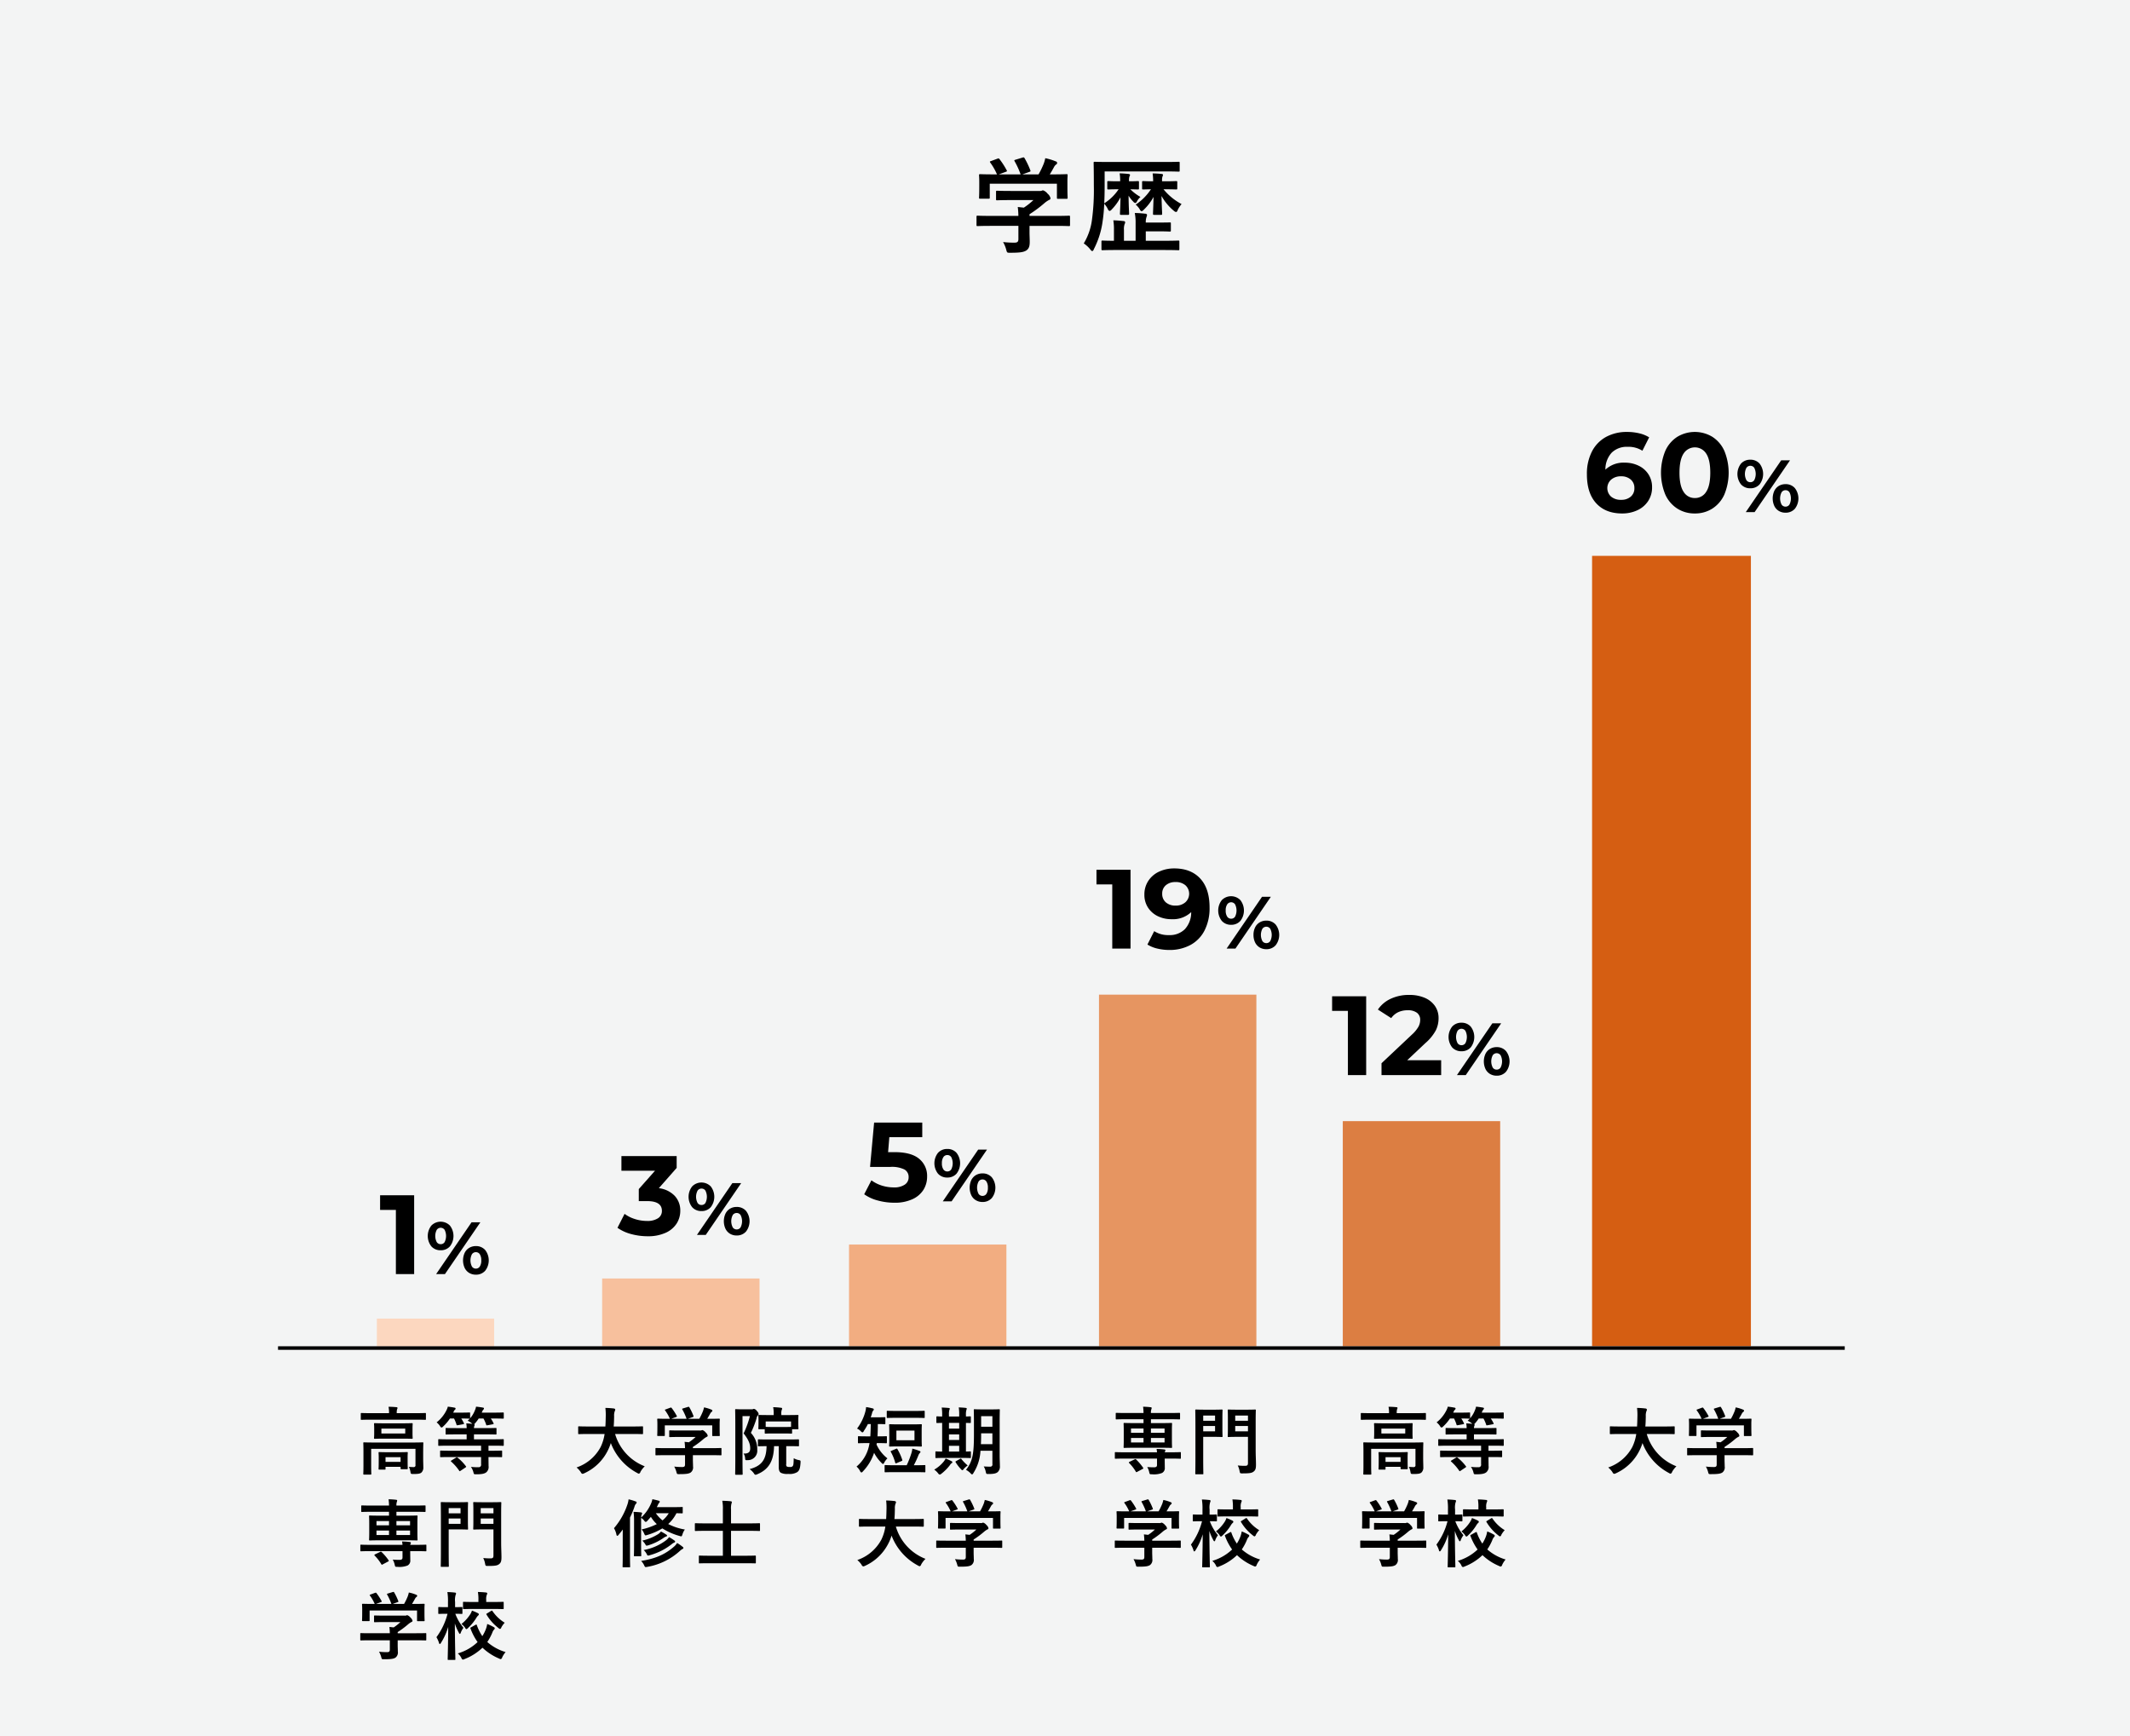 <svg id="work_img4_sp" xmlns="http://www.w3.org/2000/svg" width="690.219" height="562.69" viewBox="0 0 690.219 562.69">
  <defs>
    <style>
      .cls-1 {
        fill: #f3f4f4;
      }

      .cls-2 {
        fill-rule: evenodd;
      }

      .cls-3 {
        fill: #fcd7bf;
      }

      .cls-4 {
        fill: #d55e12;
      }

      .cls-5 {
        fill: #dc7e42;
      }

      .cls-6 {
        fill: #e69561;
      }

      .cls-7 {
        fill: #f2ad81;
      }

      .cls-8 {
        fill: #f7c09d;
      }
    </style>
  </defs>
  <rect id="長方形_767_のコピー_10" data-name="長方形 767 のコピー 10" class="cls-1" width="690.219" height="562.69"/>
  <path id="大学" class="cls-2" d="M564.1,1739.4a14.453,14.453,0,0,1-1.3,4.25,13.92,13.92,0,0,1-7.78,6.6,7.477,7.477,0,0,1,1.368,1.52,0.836,0.836,0,0,0,.553.55,1.893,1.893,0,0,0,.576-0.19,15.779,15.779,0,0,0,7.685-7.5,14.125,14.125,0,0,0,.912-2.3,18.418,18.418,0,0,0,8.549,9.7,1.634,1.634,0,0,0,.553.24,0.807,0.807,0,0,0,.5-0.6,7.963,7.963,0,0,1,1.393-1.8,16.026,16.026,0,0,1-9.606-10.47h5.74c2.161,0,2.905.05,3.049,0.05,0.241,0,.265-0.03.265-0.29v-1.97c0-.24-0.024-0.27-0.265-0.27-0.144,0-.888.05-3.049,0.05h-6.2c0.1-1.03.12-2.13,0.144-3.31a4.111,4.111,0,0,1,.216-1.68,1,1,0,0,0,.144-0.51,0.456,0.456,0,0,0-.432-0.33,26.5,26.5,0,0,0-2.762-.19,18.7,18.7,0,0,1,.12,2.78c-0.024,1.18-.048,2.26-0.12,3.24h-5.5c-2.161,0-2.906-.05-3.05-0.05-0.24,0-.264.03-0.264,0.27v1.97c0,0.26.024,0.29,0.264,0.29,0.144,0,.889-0.05,3.05-0.05H564.1Zm26.065,6.87v3c0,0.67-.265.84-0.937,0.84a22.43,22.43,0,0,1-2.569-.15,7.2,7.2,0,0,1,.72,1.76c0.192,0.72.192,0.69,0.937,0.69,2.305,0,3.049-.14,3.674-0.52a2.07,2.07,0,0,0,.768-1.97c0-.63-0.048-1.52-0.048-2.09v-1.56h6c2.137,0,2.857.04,3,.04,0.24,0,.264-0.02.264-0.26v-1.85c0-.24-0.024-0.26-0.264-0.26-0.145,0-.865.05-3,0.05h-6v-0.39a28.834,28.834,0,0,0,3.362-2.5,5.729,5.729,0,0,1,1.153-.79,0.378,0.378,0,0,0,.288-0.38,1.941,1.941,0,0,0-.672-1.04,2.2,2.2,0,0,0-1.033-.76,0.74,0.74,0,0,0-.312.09,1.452,1.452,0,0,1-.577.05h-6.507c-2.21,0-2.978-.05-3.1-0.05-0.24,0-.264.03-0.264,0.27v1.68c0,0.21.024,0.24,0.264,0.24,0.12,0,.888-0.05,3.1-0.05H593.6a15.328,15.328,0,0,1-2.186,1.73l-1.392-.15a17.53,17.53,0,0,1,.144,2.05h-6.316c-2.137,0-2.858-.05-3-0.05-0.24,0-.264.02-0.264,0.26v1.85c0,0.24.024,0.26,0.264,0.26,0.144,0,.865-0.04,3-0.04h6.316Zm-6.268-14.84c-0.288.09-.312,0.14-0.168,0.36a13.585,13.585,0,0,1,1.537,2.69h-0.649c-2.233,0-3.026-.05-3.17-0.05-0.264,0-.288.02-0.288,0.26,0,0.17.048,0.6,0.048,1.49v0.89c0,2.16-.048,2.54-0.048,2.71,0,0.24.024,0.27,0.288,0.27h1.9c0.24,0,.264-0.03.264-0.27v-3.17h15.369v3.17c0,0.27.024,0.29,0.264,0.29h1.9c0.264,0,.288-0.02.288-0.29,0-.14-0.048-0.53-0.048-2.69v-1.1c0-.7.048-1.15,0.048-1.3,0-.24-0.024-0.26-0.288-0.26-0.144,0-.936.05-3.17,0.05h-0.624c0.36-.58.648-1.09,0.985-1.71a1.683,1.683,0,0,1,.456-0.55,0.464,0.464,0,0,0,.24-0.36,0.435,0.435,0,0,0-.336-0.36,12.077,12.077,0,0,0-2.378-.72,8.04,8.04,0,0,1-.36,1.27,19.186,19.186,0,0,1-1.177,2.43h-3.7l1.561-.56c0.336-.12.336-0.14,0.264-0.36a18.681,18.681,0,0,0-1.321-2.78c-0.12-.2-0.192-0.24-0.48-0.15l-1.585.48c-0.288.1-.36,0.12-0.216,0.36a18.774,18.774,0,0,1,1.369,3.01h-5l1.585-.58c0.336-.12.336-0.15,0.216-0.39a18.507,18.507,0,0,0-1.609-2.49c-0.144-.19-0.216-0.24-0.528-0.12Z" transform="translate(-33.875 -1274.62)"/>
  <path id="_等_学校" data-name="⾼等 学校" class="cls-2" d="M495.049,1745.11c0-1.75.048-2.59,0.048-2.73,0-.24-0.024-0.27-0.264-0.27-0.168,0-.96.05-3.242,0.05H479.152c-2.282,0-3.074-.05-3.242-0.05-0.24,0-.264.03-0.264,0.27,0,0.14.048,0.86,0.048,2.54v4.66c0,1.85-.048,2.57-0.048,2.71,0,0.24.024,0.27,0.264,0.27h2.065c0.24,0,.264-0.03.264-0.27,0-.12-0.048-0.93-0.048-2.71v-5.38h14.361v5.26a0.549,0.549,0,0,1-.6.67,13.641,13.641,0,0,1-1.537-.09,5.537,5.537,0,0,1,.5,1.58c0.12,0.7.144,0.75,0.888,0.75,1.729,0,2.282-.12,2.714-0.51a2.209,2.209,0,0,0,.576-1.73c0-.74-0.048-1.75-0.048-3.05v-1.97Zm-12.559-9.17c-2.185,0-2.954-.05-3.1-0.05-0.24,0-.264.03-0.264,0.27,0,0.16.048,0.52,0.048,1.56v1.46c0,0.99-.048,1.37-0.048,1.52,0,0.24.024,0.26,0.264,0.26,0.144,0,.913-0.05,3.1-0.05h5.787c2.186,0,2.954.05,3.1,0.05,0.24,0,.264-0.02.264-0.26,0-.15-0.048-0.53-0.048-1.52v-1.46c0-1.04.048-1.4,0.048-1.56,0-.24-0.024-0.27-0.264-0.27-0.144,0-.912.05-3.1,0.05H482.49Zm6.748,3.29h-7.733v-1.58h7.733v1.58Zm3.386-4.47c2.161,0,2.906.05,3.05,0.05,0.24,0,.264-0.02.264-0.26v-1.68c0-.24-0.024-0.27-0.264-0.27-0.144,0-.889.05-3.05,0.05h-6.148v-0.07a4.725,4.725,0,0,1,.1-1.15,1.572,1.572,0,0,0,.168-0.48,0.347,0.347,0,0,0-.384-0.24c-0.816-.08-1.657-0.13-2.545-0.13a8.321,8.321,0,0,1,.168,2v0.07h-5.836c-2.161,0-2.906-.05-3.05-0.05-0.24,0-.264.03-0.264,0.27v1.68c0,0.24.024,0.26,0.264,0.26,0.144,0,.889-0.05,3.05-0.05h14.481Zm-10.038,16.19c0.24,0,.264-0.02.264-0.26v-0.65h4.875v0.5c0,0.24.024,0.27,0.288,0.27h1.777c0.24,0,.264-0.03.264-0.27,0-.14-0.048-0.53-0.048-2.69v-1.06c0-.69.048-1.12,0.048-1.27,0-.24-0.024-0.26-0.264-0.26-0.168,0-.792.05-2.593,0.05H483.45c-1.825,0-2.449-.05-2.593-0.05-0.24,0-.264.02-0.264,0.26,0,0.15.048,0.6,0.048,1.51v0.89c0,2.21-.048,2.6-0.048,2.77,0,0.24.024,0.26,0.264,0.26h1.729Zm0.264-4.04h4.875v1.54H482.85v-1.54Zm30.964-.04v2.33a0.8,0.8,0,0,1-.961.96,15.385,15.385,0,0,1-2.329-.1,5.45,5.45,0,0,1,.792,1.68c0.168,0.72.168,0.72,0.913,0.72,1.9,0,2.665-.21,3.217-0.6a2.25,2.25,0,0,0,.793-2.09c0-.79-0.024-1.7-0.024-2.54v-0.36H517.2c2.257,0,3.025.04,3.169,0.04,0.241,0,.265-0.02.265-0.26v-1.58c0-.27-0.024-0.29-0.265-0.29-0.144,0-.912.05-3.169,0.05h-0.985v-1.64h1.657c2.161,0,2.906.05,3.05,0.05,0.216,0,.24-0.02.24-0.26v-1.64c0-.24-0.024-0.26-0.24-0.26-0.144,0-.889.05-3.05,0.05h-6.364v-1.61h3.722c2.378,0,3.194.05,3.338,0.05,0.216,0,.241-0.03.241-0.27v-1.58c0-.24-0.025-0.27-0.241-0.27-0.144,0-.96.05-3.338,0.05h-3.722a2.046,2.046,0,0,1,.12-0.72,0.907,0.907,0,0,0,.1-0.36,0.263,0.263,0,0,0-.168-0.19,2.057,2.057,0,0,0,.336-0.34,12.518,12.518,0,0,0,1.153-1.51h1.537a10.179,10.179,0,0,1,.864,1.97c0.073,0.26.121,0.29,0.481,0.21l1.657-.31c0.312-.05.36-0.12,0.264-0.33a10.229,10.229,0,0,0-.889-1.54H517.7c2.257,0,3.05.05,3.194,0.05,0.24,0,.264-0.03.264-0.27v-1.44c0-.26-0.024-0.29-0.264-0.29-0.144,0-.937.05-3.194,0.05H514.03a3.182,3.182,0,0,1,.168-0.43,1.86,1.86,0,0,1,.36-0.55,0.543,0.543,0,0,0,.192-0.39,0.322,0.322,0,0,0-.336-0.26c-0.576-.12-1.489-0.24-2.233-0.31a5.317,5.317,0,0,1-.385,1.22,8.492,8.492,0,0,1-1.537,2.55v-1.59c0-.26-0.024-0.29-0.288-0.29-0.144,0-.792.05-2.761,0.05h-2.426a2.422,2.422,0,0,1,.168-0.36,1.146,1.146,0,0,1,.384-0.57,0.535,0.535,0,0,0,.217-0.39,0.34,0.34,0,0,0-.337-0.29c-0.672-.14-1.513-0.26-2.185-0.33a4.957,4.957,0,0,1-.432,1.15,11.491,11.491,0,0,1-3.194,3.94,5.352,5.352,0,0,1,1.105,1.2,0.8,0.8,0,0,0,.48.48,0.96,0.96,0,0,0,.528-0.34,14.307,14.307,0,0,0,2.209-2.59h1.321a11.005,11.005,0,0,1,.793,1.94c0.072,0.27.12,0.29,0.48,0.22l1.681-.31c0.312-.05.336-0.12,0.24-0.34a11.426,11.426,0,0,0-.84-1.51c1.8,0,2.425.05,2.569,0.05h0.168c-0.192.21-.432,0.45-0.672,0.67a6.091,6.091,0,0,1,1.321.84l0.168,0.17c-0.553-.07-1.249-0.12-1.945-0.15a8.956,8.956,0,0,1,.12,1.54h-3.218c-2.354,0-3.194-.05-3.338-0.05-0.24,0-.264.03-0.264,0.27v1.58c0,0.24.024,0.27,0.264,0.27,0.144,0,.984-0.05,3.338-0.05h3.218v1.61h-5.884c-2.161,0-2.882-.05-3.026-0.05-0.264,0-.288.02-0.288,0.26v1.64c0,0.24.024,0.26,0.288,0.26,0.144,0,.865-0.05,3.026-0.05h10.567v1.64h-9.87c-2.234,0-3-.05-3.146-0.05-0.24,0-.264.02-0.264,0.29v1.58c0,0.24.024,0.26,0.264,0.26,0.144,0,.912-0.04,3.146-0.04h9.87Zm-9.558,1.08c-0.288.19-.312,0.24-0.12,0.41a16,16,0,0,1,2.593,2.95c0.12,0.22.144,0.19,0.481-.02l1.56-1.04c0.265-.19.265-0.24,0.1-0.43a14.561,14.561,0,0,0-2.69-2.76,0.409,0.409,0,0,0-.216-0.12,0.66,0.66,0,0,0-.288.14Zm-20.013,28.32v3c0,0.67-.264.84-0.937,0.84a22.443,22.443,0,0,1-2.569-.15,7.2,7.2,0,0,1,.72,1.76c0.192,0.72.192,0.69,0.937,0.69,2.305,0,3.05-.14,3.674-0.52a2.07,2.07,0,0,0,.768-1.97c0-.63-0.048-1.52-0.048-2.09v-1.56h6c2.137,0,2.858.04,3,.04,0.24,0,.264-0.02.264-0.26v-1.85c0-.24-0.024-0.26-0.264-0.26-0.144,0-.865.04-3,0.04h-6v-0.38a28.834,28.834,0,0,0,3.362-2.5,5.729,5.729,0,0,1,1.153-.79,0.378,0.378,0,0,0,.288-0.38,1.941,1.941,0,0,0-.672-1.04,2.194,2.194,0,0,0-1.033-.76,0.74,0.74,0,0,0-.312.09,1.448,1.448,0,0,1-.576.05H482.49c-2.209,0-2.978-.05-3.1-0.05-0.24,0-.264.03-0.264,0.27v1.68c0,0.21.024,0.24,0.264,0.24,0.12,0,.889-0.05,3.1-0.05h5.187a15.319,15.319,0,0,1-2.185,1.73l-1.393-.15a17.51,17.51,0,0,1,.144,2.04h-6.316c-2.137,0-2.858-.04-3-0.04-0.24,0-.264.02-0.264,0.26v1.85c0,0.24.024,0.26,0.264,0.26,0.144,0,.865-0.04,3-0.04h6.316Zm-6.268-14.84c-0.288.09-.312,0.14-0.168,0.36a13.536,13.536,0,0,1,1.537,2.69H478.7c-2.234,0-3.026-.05-3.17-0.05-0.264,0-.289.02-0.289,0.26,0,0.17.049,0.6,0.049,1.49v0.89c0,2.16-.049,2.54-0.049,2.71,0,0.24.025,0.27,0.289,0.27h1.9c0.24,0,.264-0.03.264-0.27v-3.17h15.369v3.17c0,0.27.024,0.29,0.264,0.29h1.9c0.265,0,.289-0.02.289-0.29,0-.14-0.048-0.53-0.048-2.69v-1.1c0-.7.048-1.15,0.048-1.3,0-.24-0.024-0.26-0.289-0.26-0.144,0-.936.05-3.169,0.05h-0.625c0.36-.58.649-1.09,0.985-1.71a1.683,1.683,0,0,1,.456-0.55,0.464,0.464,0,0,0,.24-0.36,0.435,0.435,0,0,0-.336-0.36,12.067,12.067,0,0,0-2.377-.72,8.023,8.023,0,0,1-.361,1.27,19.322,19.322,0,0,1-1.176,2.43h-3.7l1.561-.56c0.337-.12.337-0.14,0.265-0.36a18.882,18.882,0,0,0-1.321-2.78c-0.12-.2-0.192-0.24-0.481-0.15l-1.584.48c-0.289.1-.361,0.12-0.217,0.36a18.687,18.687,0,0,1,1.369,3.01h-5l1.585-.58c0.336-.12.336-0.15,0.216-0.39a18.409,18.409,0,0,0-1.609-2.49c-0.144-.19-0.216-0.24-0.528-0.12Zm27.217,21.2c0.265,0,.289-0.02.289-0.29,0-.41-0.145-5.28-0.169-11.52a16.023,16.023,0,0,0,1.3,3,0.59,0.59,0,0,0,.336.38,0.583,0.583,0,0,0,.289-0.43,6.392,6.392,0,0,1,.864-1.56,15.288,15.288,0,0,1-2.641-4.54c1.416,0,1.9.05,2.041,0.05,0.24,0,.264-0.03.264-0.29v-1.71c0-.21-0.024-0.24-0.264-0.24-0.144,0-.625.05-2.114,0.05v-1.66a6.01,6.01,0,0,1,.169-2.3,1.231,1.231,0,0,0,.144-0.53,0.393,0.393,0,0,0-.409-0.24c-0.744-.09-1.488-0.14-2.4-0.17a18.328,18.328,0,0,1,.192,3.29v1.61h-0.552c-1.657,0-2.186-.05-2.33-0.05-0.24,0-.264.03-0.264,0.24v1.71c0,0.26.024,0.29,0.264,0.29,0.144,0,.673-0.05,2.33-0.05h0.408a21.727,21.727,0,0,1-3.6,7.59,7.9,7.9,0,0,1,.816,1.8,0.472,0.472,0,0,0,.264.41,0.576,0.576,0,0,0,.385-0.36,20.253,20.253,0,0,0,2.353-5.19c-0.024,5.52-.168,10.01-0.168,10.42,0,0.27.024,0.29,0.264,0.29h1.945Zm5.452-10.61c-0.313.16-.361,0.19-0.265,0.43a18.554,18.554,0,0,0,2.306,4.39,15.693,15.693,0,0,1-6.412,3.68,4.838,4.838,0,0,1,1.153,1.44,0.77,0.77,0,0,0,.48.57,1.565,1.565,0,0,0,.576-0.19,17.639,17.639,0,0,0,5.788-3.67,17.818,17.818,0,0,0,5.355,3.5,1.724,1.724,0,0,0,.552.2,0.711,0.711,0,0,0,.481-0.58,7.743,7.743,0,0,1,1.1-1.71,15.7,15.7,0,0,1-5.931-3.26,16.828,16.828,0,0,0,1.609-2.98,3.012,3.012,0,0,1,.552-1.01,0.663,0.663,0,0,0,.264-0.48,0.514,0.514,0,0,0-.336-0.36,14.819,14.819,0,0,0-2.113-1.01,8.031,8.031,0,0,1-.6,2.07,11.338,11.338,0,0,1-.984,1.87,14.986,14.986,0,0,1-1.753-3.5c-0.1-.27-0.144-0.32-0.433-0.17Zm7.036-5.91c2.257,0,3.026.05,3.17,0.05,0.264,0,.288-0.03.288-0.27v-1.82c0-.24-0.024-0.27-0.288-0.27-0.144,0-.913.05-3.17,0.05h-2.209v-0.7a3.749,3.749,0,0,1,.192-1.63,1.139,1.139,0,0,0,.144-0.5,0.406,0.406,0,0,0-.409-0.24c-0.792-.1-1.729-0.15-2.617-0.17a13.816,13.816,0,0,1,.168,2.54v0.7h-1.537c-2.257,0-3.05-.05-3.194-0.05-0.24,0-.264.03-0.264,0.27v1.82c0,0.24.024,0.27,0.264,0.27,0.144,0,.937-0.05,3.194-0.05h6.268Zm-1.9,1.42c-0.288.16-.337,0.21-0.192,0.43a15.152,15.152,0,0,0,3.866,4.34,0.949,0.949,0,0,0,.5.29,0.7,0.7,0,0,0,.432-0.53,7.712,7.712,0,0,1,1.081-1.49,12.738,12.738,0,0,1-3.938-3.74c-0.168-.24-0.216-0.24-0.5-0.07Zm-4.923-.89a5.6,5.6,0,0,1-.529,1.15,12.7,12.7,0,0,1-2.881,3.19,5.577,5.577,0,0,1,1.152,1.18,0.888,0.888,0,0,0,.457.5,1.187,1.187,0,0,0,.528-0.38,15.454,15.454,0,0,0,2.69-3.29,3.167,3.167,0,0,1,.576-0.74,0.553,0.553,0,0,0,.24-0.41,0.541,0.541,0,0,0-.36-0.39A16.291,16.291,0,0,0,510.86,1766.64Z" transform="translate(-33.875 -1274.62)"/>
  <path id="専門_学校" data-name="専門 学校" class="cls-2" d="M398.378,1745.33c-2.137,0-2.857-.05-3-0.05-0.24,0-.24.03-0.24,0.27v1.58c0,0.27,0,.29.24,0.29,0.145,0,.865-0.05,3-0.05H408.8v2.07c0,0.55-.288.76-0.984,0.76-0.48,0-1.321-.02-2.185-0.09a5.763,5.763,0,0,1,.672,1.8c0.144,0.55.168,0.55,0.889,0.55a7.177,7.177,0,0,0,3.241-.43,1.766,1.766,0,0,0,.889-1.78c0-.84-0.024-1.58-0.024-2.54v-0.34h1.993c2.137,0,2.858.05,3,.05,0.24,0,.24-0.02.24-0.29v-1.58c0-.24,0-0.27-0.24-0.27-0.144,0-.865.05-3,0.05H411.3a1.075,1.075,0,0,1,.1-0.29,0.781,0.781,0,0,0,.12-0.36,0.316,0.316,0,0,0-.336-0.26,19.152,19.152,0,0,0-2.522-.17,9.076,9.076,0,0,1,.144,1.08H398.378Zm11.671-1.47c2.354,0,3.194.05,3.362,0.05,0.24,0,.264-0.02.264-0.26,0-.15-0.048-0.77-0.048-2.16v-3.24c0-1.4.048-2.02,0.048-2.17,0-.24-0.024-0.26-0.264-0.26-0.168,0-1.008.05-3.362,0.05h-3.218v-1.25h6.1c2.185,0,2.93.05,3.074,0.05,0.24,0,.264-0.03.264-0.27v-1.56c0-.26-0.024-0.29-0.264-0.29-0.144,0-.889.05-3.074,0.05h-6.1a3.19,3.19,0,0,1,.12-1.15,1.6,1.6,0,0,0,.12-0.48c0-.14-0.1-0.22-0.312-0.24-0.816-.1-1.633-0.15-2.473-0.17a15.351,15.351,0,0,1,.144,2.04h-5.692c-2.161,0-2.9-.05-3.049-0.05-0.241,0-.265.03-0.265,0.29v1.56c0,0.24.024,0.27,0.265,0.27,0.144,0,.888-0.05,3.049-0.05h5.692v1.25H401.6c-2.353,0-3.194-.05-3.338-0.05-0.264,0-.288.02-0.288,0.26,0,0.17.048,0.77,0.048,2.24v3.17c0,1.39-.048,1.99-0.048,2.16,0,0.24.024,0.26,0.288,0.26,0.144,0,.985-0.05,3.338-0.05h8.453Zm1.2-1.72h-4.419v-1.44h4.419v1.44Zm0-4.52v1.39h-4.419v-1.39h4.419Zm-10.879,4.52v-1.44h4.059v1.44h-4.059Zm0-3.13v-1.39h4.059v1.39h-4.059Zm-0.456,9.39c-0.264.15-.312,0.22-0.12,0.44a13.657,13.657,0,0,1,2.137,2.76c0.144,0.24.192,0.21,0.481,0.05l1.681-.89c0.288-.15.336-0.22,0.192-0.44a17.257,17.257,0,0,0-2.234-2.64,0.353,0.353,0,0,0-.528-0.04Zm40.858-13.52c0-2.01.048-3,.048-3.14,0-.24-0.024-0.27-0.265-0.27-0.144,0-.768.05-2.617,0.05H434.6c-1.849,0-2.45-.05-2.594-0.05-0.264,0-.288.03-0.288,0.27,0,0.17.048,0.77,0.048,2.26v3.86c0,1.49-.048,2.09-0.048,2.26,0,0.24.024,0.26,0.288,0.26,0.144,0,.745-0.05,2.594-0.05h3.674v8.46c0,0.72-.216.93-0.985,0.93a21.155,21.155,0,0,1-2.329-.12,6.623,6.623,0,0,1,.6,1.81c0.144,0.76.169,0.76,0.937,0.76,2.5,0,3.1-.16,3.674-0.64s0.7-1.06.7-2.21c0-1.18-.1-3.1-0.1-4.78v-9.66Zm-6.628,3.65v-1.73h4.13v1.73h-4.13Zm4.13-5.11v1.7h-4.13v-1.7h4.13Zm-14.024-1.9c-1.729,0-2.618-.05-2.786-0.05-0.24,0-.264.03-0.264,0.27,0,0.17.048,1.82,0.048,5.09v10.32c0,3.27-.048,4.88-0.048,5.05,0,0.24.024,0.26,0.264,0.26h2.089c0.24,0,.264-0.02.264-0.26,0-.17-0.048-1.78-0.048-5.05v-6.82h3.675c1.512,0,2.185.05,2.329,0.05,0.24,0,.264-0.02.264-0.26,0-.15-0.048-0.89-0.048-2.43v-3.5c0-1.56.048-2.31,0.048-2.45,0-.24-0.024-0.27-0.264-0.27-0.144,0-.817.05-2.329,0.05h-3.194Zm3.362,7.01H423.77v-1.73h3.843v1.73Zm0-5.11v1.7H423.77v-1.7h3.843Zm-22.919,42.85v3c0,0.67-.264.84-0.937,0.84a22.443,22.443,0,0,1-2.569-.15,7.2,7.2,0,0,1,.72,1.76c0.192,0.72.192,0.69,0.937,0.69,2.3,0,3.05-.14,3.674-0.52a2.07,2.07,0,0,0,.769-1.97c0-.63-0.048-1.52-0.048-2.09v-1.56h6c2.137,0,2.858.04,3,.04,0.24,0,.264-0.02.264-0.26v-1.85c0-.24-0.024-0.26-0.264-0.26-0.144,0-.865.04-3,0.04h-6v-0.38a29,29,0,0,0,3.362-2.5,5.7,5.7,0,0,1,1.152-.79,0.378,0.378,0,0,0,.288-0.38,1.941,1.941,0,0,0-.672-1.04,2.19,2.19,0,0,0-1.033-.76,0.74,0.74,0,0,0-.312.09,1.448,1.448,0,0,1-.576.05h-6.508c-2.209,0-2.978-.05-3.1-0.05-0.24,0-.264.03-0.264,0.27v1.68c0,0.21.024,0.24,0.264,0.24,0.12,0,.889-0.05,3.1-0.05h5.187a15.319,15.319,0,0,1-2.185,1.73l-1.393-.15a17.51,17.51,0,0,1,.144,2.04h-6.316c-2.137,0-2.857-.04-3-0.04-0.24,0-.264.02-0.264,0.26v1.85c0,0.24.024,0.26,0.264,0.26,0.145,0,.865-0.04,3-0.04h6.316Zm-6.268-14.84c-0.288.09-.312,0.14-0.168,0.36a13.536,13.536,0,0,1,1.537,2.69h-0.648c-2.234,0-3.026-.05-3.17-0.05-0.264,0-.288.02-0.288,0.26,0,0.17.048,0.6,0.048,1.49v0.89c0,2.16-.048,2.54-0.048,2.71,0,0.24.024,0.27,0.288,0.27h1.9c0.24,0,.264-0.03.264-0.27v-3.17h15.369v3.17c0,0.27.024,0.29,0.264,0.29h1.9c0.264,0,.288-0.02.288-0.29,0-.14-0.048-0.53-0.048-2.69v-1.1c0-.7.048-1.15,0.048-1.3,0-.24-0.024-0.26-0.288-0.26-0.144,0-.937.05-3.17,0.05h-0.625c0.361-.58.649-1.09,0.985-1.71a1.683,1.683,0,0,1,.456-0.55,0.464,0.464,0,0,0,.24-0.36,0.435,0.435,0,0,0-.336-0.36,12.067,12.067,0,0,0-2.377-.72,7.916,7.916,0,0,1-.361,1.27,19.322,19.322,0,0,1-1.176,2.43h-3.7l1.56-.56c0.337-.12.337-0.14,0.265-0.36a18.882,18.882,0,0,0-1.321-2.78c-0.12-.2-0.192-0.24-0.48-0.15l-1.585.48c-0.289.1-.361,0.12-0.217,0.36a18.687,18.687,0,0,1,1.369,3.01h-5l1.585-.58c0.336-.12.336-0.15,0.216-0.39a18.409,18.409,0,0,0-1.609-2.49c-0.144-.19-0.216-0.24-0.528-0.12Zm27.217,21.2c0.265,0,.289-0.02.289-0.29,0-.41-0.144-5.28-0.168-11.52a15.957,15.957,0,0,0,1.3,3,0.588,0.588,0,0,0,.337.38,0.58,0.58,0,0,0,.288-0.43,6.392,6.392,0,0,1,.864-1.56,15.31,15.31,0,0,1-2.641-4.54c1.416,0,1.9.05,2.041,0.05,0.24,0,.264-0.03.264-0.29v-1.71c0-.21-0.024-0.24-0.264-0.24-0.144,0-.625.05-2.113,0.05v-1.66a6.048,6.048,0,0,1,.168-2.3,1.231,1.231,0,0,0,.144-0.53,0.392,0.392,0,0,0-.408-0.24c-0.745-.09-1.489-0.14-2.4-0.17a18.328,18.328,0,0,1,.192,3.29v1.61h-0.552c-1.657,0-2.185-.05-2.33-0.05-0.24,0-.264.03-0.264,0.24v1.71c0,0.26.024,0.29,0.264,0.29,0.145,0,.673-0.05,2.33-0.05h0.408a21.727,21.727,0,0,1-3.6,7.59,7.9,7.9,0,0,1,.816,1.8,0.472,0.472,0,0,0,.265.41,0.577,0.577,0,0,0,.384-0.36,20.253,20.253,0,0,0,2.353-5.19c-0.024,5.52-.168,10.01-0.168,10.42,0,0.27.024,0.29,0.264,0.29h1.945Zm5.452-10.61c-0.312.16-.36,0.19-0.264,0.43a18.516,18.516,0,0,0,2.305,4.39,15.693,15.693,0,0,1-6.412,3.68,4.822,4.822,0,0,1,1.153,1.44,0.77,0.77,0,0,0,.48.57,1.565,1.565,0,0,0,.576-0.19,17.639,17.639,0,0,0,5.788-3.67,17.818,17.818,0,0,0,5.355,3.5,1.724,1.724,0,0,0,.552.2,0.709,0.709,0,0,0,.481-0.58,7.743,7.743,0,0,1,1.1-1.71,15.7,15.7,0,0,1-5.931-3.26,16.763,16.763,0,0,0,1.609-2.98,3.012,3.012,0,0,1,.552-1.01,0.663,0.663,0,0,0,.264-0.48,0.514,0.514,0,0,0-.336-0.36,14.819,14.819,0,0,0-2.113-1.01,8.031,8.031,0,0,1-.6,2.07,11.338,11.338,0,0,1-.984,1.87,14.986,14.986,0,0,1-1.753-3.5c-0.1-.27-0.144-0.32-0.432-0.17Zm7.036-5.91c2.257,0,3.026.05,3.17,0.05,0.264,0,.288-0.03.288-0.27v-1.82c0-.24-0.024-0.27-0.288-0.27-0.144,0-.913.05-3.17,0.05h-2.209v-0.7a3.749,3.749,0,0,1,.192-1.63,1.139,1.139,0,0,0,.144-0.5,0.405,0.405,0,0,0-.408-0.24c-0.793-.1-1.729-0.15-2.618-0.17a13.816,13.816,0,0,1,.168,2.54v0.7h-1.537c-2.257,0-3.05-.05-3.194-0.05-0.24,0-.264.03-0.264,0.27v1.82c0,0.24.024,0.27,0.264,0.27,0.144,0,.937-0.05,3.194-0.05h6.268Zm-1.9,1.42c-0.288.16-.336,0.21-0.192,0.43a15.152,15.152,0,0,0,3.866,4.34,0.949,0.949,0,0,0,.5.29,0.7,0.7,0,0,0,.433-0.53,7.669,7.669,0,0,1,1.08-1.49,12.738,12.738,0,0,1-3.938-3.74c-0.168-.24-0.216-0.24-0.5-0.07Zm-4.923-.89a5.655,5.655,0,0,1-.528,1.15,12.707,12.707,0,0,1-2.882,3.19,5.605,5.605,0,0,1,1.153,1.18,0.884,0.884,0,0,0,.456.5,1.187,1.187,0,0,0,.528-0.38,15.454,15.454,0,0,0,2.69-3.29,3.167,3.167,0,0,1,.576-0.74,0.553,0.553,0,0,0,.24-0.41,0.541,0.541,0,0,0-.36-0.39A16.291,16.291,0,0,0,431.311,1766.64Z" transform="translate(-33.875 -1274.62)"/>
  <path id="短期_大学" data-name="短期 大学" class="cls-2" d="M318.394,1742.35c1.849,0,2.449.05,2.593,0.05,0.264,0,.288-0.02.288-0.29v-1.75c0-.22-0.024-0.24-0.288-0.24-0.144,0-.744.05-2.593,0.05h-0.168c0.072-1.23.1-2.57,0.1-3.99,1.489,0,2.041.05,2.185,0.05,0.24,0,.264-0.03.264-0.27v-1.75c0-.24-0.024-0.26-0.264-0.26-0.144,0-.72.05-2.474,0.05h-2.017a12.3,12.3,0,0,0,.408-1.23,2.272,2.272,0,0,1,.385-0.94,0.512,0.512,0,0,0,.216-0.4,0.4,0.4,0,0,0-.384-0.32,15.884,15.884,0,0,0-2.114-.43,8.045,8.045,0,0,1-.264,1.54,15.944,15.944,0,0,1-2.665,5.43,4.07,4.07,0,0,1,1.224.86,1.034,1.034,0,0,0,.529.38,0.813,0.813,0,0,0,.456-0.5,18.671,18.671,0,0,0,1.3-2.21h0.936c-0.024,1.47-.072,2.81-0.144,3.99h-1.129c-1.849,0-2.473-.05-2.617-0.05-0.24,0-.264.02-0.264,0.24v1.75c0,0.27.024,0.29,0.264,0.29,0.144,0,.768-0.05,2.617-0.05h0.865c-0.048.36-.12,0.7-0.192,1.01a12.019,12.019,0,0,1-4.011,6.6,5.169,5.169,0,0,1,1.129,1.42,0.781,0.781,0,0,0,.456.51,1.091,1.091,0,0,0,.5-0.39,15.9,15.9,0,0,0,3.6-6,12.8,12.8,0,0,0,2.4,3.26,0.938,0.938,0,0,0,.481.36,0.741,0.741,0,0,0,.432-0.5,5.974,5.974,0,0,1,1.009-1.32,11.771,11.771,0,0,1-3.531-4.49l0.1-.46h0.385Zm6.7-6.07c-1.994,0-2.666-.05-2.834-0.05-0.24,0-.264.02-0.264,0.26,0,0.15.048,0.7,0.048,2v2.71c0,1.32-.048,1.85-0.048,1.99,0,0.27.024,0.29,0.264,0.29,0.168,0,.84-0.05,2.834-0.05h4.394c1.97,0,2.666.05,2.81,0.05,0.264,0,.288-0.02.288-0.29,0-.14-0.048-0.67-0.048-1.99v-2.71c0-1.3.048-1.85,0.048-2,0-.24-0.024-0.26-0.288-0.26-0.144,0-.84.05-2.81,0.05h-4.394Zm5.115,5.14h-5.86v-3.13h5.86v3.13Zm0.12,10.35c2.233,0,3,.04,3.146.04,0.24,0,.264-0.02.264-0.28v-1.81c0-.21-0.024-0.24-0.264-0.24-0.144,0-.913.05-3.146,0.05h-0.336a29.065,29.065,0,0,0,1.44-3.1,2.419,2.419,0,0,1,.481-0.84,0.61,0.61,0,0,0,.24-0.4,0.349,0.349,0,0,0-.312-0.29,16.9,16.9,0,0,0-2.33-.75,7.841,7.841,0,0,1-.336,1.59,29.231,29.231,0,0,1-1.489,3.79h-3.746c-2.233,0-3-.05-3.146-0.05-0.24,0-.264.03-0.264,0.24v1.81c0,0.26.024,0.28,0.264,0.28,0.144,0,.913-0.04,3.146-0.04h6.388Zm-0.12-17.61c2.185,0,2.93.05,3.074,0.05,0.216,0,.24-0.02.24-0.26v-1.8c0-.24-0.024-0.27-0.24-0.27-0.144,0-.889.05-3.074,0.05h-5.668c-2.185,0-2.929-.05-3.073-0.05-0.217,0-.241.03-0.241,0.27v1.8c0,0.24.024,0.26,0.241,0.26,0.144,0,.888-0.05,3.073-0.05h5.668Zm-7.445,10.67c-0.312.12-.336,0.16-0.216,0.38a14.937,14.937,0,0,1,1.417,3.48c0.1,0.24.12,0.29,0.456,0.15l1.609-.68c0.264-.12.288-0.16,0.216-0.4a17.47,17.47,0,0,0-1.537-3.41c-0.12-.22-0.168-0.27-0.456-0.15Zm35.046-9.2c0-2.5.048-3.82,0.048-3.96,0-.27-0.024-0.29-0.264-0.29-0.144,0-.72.05-2.473,0.05h-2.954c-1.729,0-2.306-.05-2.474-0.05-0.24,0-.264.02-0.264,0.29,0,0.14.048,1.46,0.048,3.96v3.96c0,6.56-.528,8.79-2.569,11.43a6.18,6.18,0,0,1,1.489,1.13,0.937,0.937,0,0,0,.48.36,0.746,0.746,0,0,0,.432-0.46,14.728,14.728,0,0,0,2.281-7.22h3.867v4.32a0.677,0.677,0,0,1-.745.84c-0.6,0-1.32-.03-2.065-0.07a4.949,4.949,0,0,1,.648,1.7c0.193,0.77.169,0.75,0.937,0.75,1.8,0,2.45-.22,2.954-0.63a2.4,2.4,0,0,0,.7-1.97c0-.96-0.072-2.18-0.072-3.31v-10.83Zm-6.075,7.06c0.048-.91.072-1.95,0.072-3.08v-0.43h3.65v3.51h-3.722Zm3.722-9.06v3.41h-3.65v-3.41h3.65Zm-10.134,13.52c2.065,0,2.785.05,2.929,0.05,0.217,0,.241-0.02.241-0.26v-1.63c0-.24-0.024-0.27-0.241-0.27-0.1,0-.5.03-1.368,0.05v-9.27c0.84,0,1.248.02,1.344,0.02,0.217,0,.241-0.02.241-0.24v-1.65c0-.24-0.024-0.27-0.241-0.27-0.1,0-.5.03-1.344,0.05v-0.43a5.575,5.575,0,0,1,.144-1.68,1.472,1.472,0,0,0,.12-0.46c0-.12-0.12-0.19-0.336-0.21-0.7-.1-1.513-0.12-2.258-0.17a13.477,13.477,0,0,1,.144,2.49v0.46h-3.314v-0.43a5.751,5.751,0,0,1,.12-1.66,1.148,1.148,0,0,0,.145-0.45c0-.15-0.145-0.2-0.337-0.22-0.672-.07-1.537-0.12-2.281-0.14a13.285,13.285,0,0,1,.144,2.49v0.41c-1.057,0-1.489-.05-1.585-0.05-0.264,0-.288.03-0.288,0.27v1.65c0,0.22.024,0.24,0.288,0.24,0.1,0,.528-0.02,1.585-0.04v9.29c-1.321,0-1.8-.05-1.921-0.05-0.24,0-.264.03-0.264,0.27v1.63c0,0.24.024,0.26,0.264,0.26,0.144,0,.864-0.05,3-0.05h5.067Zm-3.939-2.06v-1.85H344.7v1.85h-3.314Zm0-7.44v-1.85H344.7v1.85h-3.314Zm0,3.69v-1.8H344.7v1.8h-3.314Zm0.313,8.14a2.009,2.009,0,0,1,.528-0.6,0.376,0.376,0,0,0,.264-0.33,0.433,0.433,0,0,0-.336-0.36,14.782,14.782,0,0,0-1.849-.84,5.209,5.209,0,0,1-.577.93,11,11,0,0,1-3.122,2.67,5.772,5.772,0,0,1,1.249,1.18,0.944,0.944,0,0,0,.529.43,1.065,1.065,0,0,0,.528-0.27A15.218,15.218,0,0,0,341.7,1749.48Zm1.993-1.29a0.25,0.25,0,0,0-.1.43,12.488,12.488,0,0,0,1.729,2.23,0.736,0.736,0,0,0,.408.29,0.711,0.711,0,0,0,.408-0.36,6.89,6.89,0,0,1,1.321-1.18,14.219,14.219,0,0,1-2.041-2.08,0.249,0.249,0,0,0-.192-0.17,0.819,0.819,0,0,0-.289.14Zm-22.919,21.21a14.453,14.453,0,0,1-1.3,4.25,13.92,13.92,0,0,1-7.78,6.6,7.477,7.477,0,0,1,1.368,1.52,0.836,0.836,0,0,0,.553.55,1.893,1.893,0,0,0,.576-0.19,15.779,15.779,0,0,0,7.685-7.5,14.125,14.125,0,0,0,.912-2.3,18.418,18.418,0,0,0,8.549,9.7,1.634,1.634,0,0,0,.553.24,0.807,0.807,0,0,0,.5-0.6,7.963,7.963,0,0,1,1.393-1.8,16.026,16.026,0,0,1-9.606-10.47h5.74c2.161,0,2.905.05,3.049,0.05,0.241,0,.265-0.03.265-0.29v-1.97c0-.24-0.024-0.27-0.265-0.27-0.144,0-.888.05-3.049,0.05h-6.2c0.1-1.03.12-2.13,0.144-3.31a4.111,4.111,0,0,1,.216-1.68,1,1,0,0,0,.144-0.51,0.456,0.456,0,0,0-.432-0.33,26.5,26.5,0,0,0-2.762-.19,18.7,18.7,0,0,1,.12,2.78c-0.024,1.18-.048,2.26-0.12,3.24h-5.5c-2.161,0-2.906-.05-3.05-0.05-0.24,0-.264.03-0.264,0.27v1.97c0,0.26.024,0.29,0.264,0.29,0.144,0,.889-0.05,3.05-0.05h5.235Zm26.065,6.87v3c0,0.67-.265.84-0.937,0.84a22.43,22.43,0,0,1-2.569-.15,7.2,7.2,0,0,1,.72,1.76c0.192,0.72.192,0.69,0.937,0.69,2.3,0,3.049-.14,3.674-0.52a2.07,2.07,0,0,0,.768-1.97c0-.63-0.048-1.52-0.048-2.09v-1.56h6c2.137,0,2.857.04,3,.04,0.24,0,.264-0.02.264-0.26v-1.85c0-.24-0.024-0.26-0.264-0.26-0.145,0-.865.04-3,0.04h-6v-0.38a28.834,28.834,0,0,0,3.362-2.5,5.729,5.729,0,0,1,1.153-.79,0.378,0.378,0,0,0,.288-0.38,1.941,1.941,0,0,0-.672-1.04,2.2,2.2,0,0,0-1.033-.76,0.74,0.74,0,0,0-.312.09,1.452,1.452,0,0,1-.577.05h-6.507c-2.21,0-2.978-.05-3.1-0.05-0.24,0-.264.03-0.264,0.27v1.68c0,0.21.024,0.24,0.264,0.24,0.12,0,.888-0.05,3.1-0.05h5.187a15.328,15.328,0,0,1-2.186,1.73l-1.392-.15a17.51,17.51,0,0,1,.144,2.04H340.52c-2.137,0-2.858-.04-3-0.04-0.24,0-.264.02-0.264,0.26v1.85c0,0.24.024,0.26,0.264,0.26,0.144,0,.865-0.04,3-0.04h6.316Zm-6.268-14.84c-0.288.09-.312,0.14-0.168,0.36a13.585,13.585,0,0,1,1.537,2.69h-0.649c-2.233,0-3.026-.05-3.17-0.05-0.264,0-.288.02-0.288,0.26,0,0.17.048,0.6,0.048,1.49v0.89c0,2.16-.048,2.54-0.048,2.71,0,0.24.024,0.27,0.288,0.27h1.9c0.24,0,.264-0.03.264-0.27v-3.17h15.369v3.17c0,0.27.024,0.29,0.264,0.29h1.9c0.264,0,.288-0.02.288-0.29,0-.14-0.048-0.53-0.048-2.69v-1.1c0-.7.048-1.15,0.048-1.3,0-.24-0.024-0.26-0.288-0.26-0.144,0-.936.05-3.17,0.05h-0.624c0.36-.58.648-1.09,0.985-1.71a1.683,1.683,0,0,1,.456-0.55,0.464,0.464,0,0,0,.24-0.36,0.435,0.435,0,0,0-.336-0.36,12.077,12.077,0,0,0-2.378-.72,8.04,8.04,0,0,1-.36,1.27,19.186,19.186,0,0,1-1.177,2.43h-3.7l1.561-.56c0.336-.12.336-0.14,0.264-0.36a18.681,18.681,0,0,0-1.321-2.78c-0.12-.2-0.192-0.24-0.48-0.15l-1.585.48c-0.288.1-.36,0.12-0.216,0.36a18.774,18.774,0,0,1,1.369,3.01h-4.995l1.585-.58c0.336-.12.336-0.15,0.216-0.39a18.507,18.507,0,0,0-1.609-2.49c-0.144-.19-0.216-0.24-0.528-0.12Z" transform="translate(-33.875 -1274.62)"/>
  <path id="_学院_修_" data-name="⼤学院 修⼠" class="cls-2" d="M229.792,1739.4a14.453,14.453,0,0,1-1.3,4.25,13.92,13.92,0,0,1-7.78,6.6,7.477,7.477,0,0,1,1.368,1.52,0.836,0.836,0,0,0,.553.55,1.893,1.893,0,0,0,.576-0.19,15.779,15.779,0,0,0,7.685-7.5,14.125,14.125,0,0,0,.912-2.3,18.418,18.418,0,0,0,8.549,9.7,1.634,1.634,0,0,0,.553.24,0.807,0.807,0,0,0,.5-0.6,7.963,7.963,0,0,1,1.393-1.8,16.026,16.026,0,0,1-9.606-10.47h5.74c2.161,0,2.905.05,3.049,0.05,0.241,0,.265-0.03.265-0.29v-1.97c0-.24-0.024-0.27-0.265-0.27-0.144,0-.888.05-3.049,0.05h-6.2c0.1-1.03.12-2.13,0.144-3.31a4.111,4.111,0,0,1,.216-1.68,1,1,0,0,0,.144-0.51,0.456,0.456,0,0,0-.432-0.33,26.5,26.5,0,0,0-2.762-.19,18.7,18.7,0,0,1,.12,2.78c-0.024,1.18-.048,2.26-0.12,3.24h-5.5c-2.161,0-2.906-.05-3.05-0.05-0.24,0-.264.03-0.264,0.27v1.97c0,0.26.024,0.29,0.264,0.29,0.144,0,.889-0.05,3.05-0.05h5.235Zm26.065,6.87v3c0,0.67-.265.84-0.937,0.84a22.43,22.43,0,0,1-2.569-.15,7.2,7.2,0,0,1,.72,1.76c0.192,0.72.192,0.69,0.936,0.69,2.306,0,3.05-.14,3.675-0.52a2.07,2.07,0,0,0,.768-1.97c0-.63-0.048-1.52-0.048-2.09v-1.56h6c2.137,0,2.857.04,3,.04,0.24,0,.264-0.02.264-0.26v-1.85c0-.24-0.024-0.26-0.264-0.26-0.145,0-.865.05-3,0.05h-6v-0.39a28.834,28.834,0,0,0,3.362-2.5,5.7,5.7,0,0,1,1.153-.79,0.378,0.378,0,0,0,.288-0.38,1.941,1.941,0,0,0-.672-1.04,2.2,2.2,0,0,0-1.033-.76,0.74,0.74,0,0,0-.312.09,1.452,1.452,0,0,1-.577.05H254.1c-2.21,0-2.978-.05-3.1-0.05-0.24,0-.264.03-0.264,0.27v1.68c0,0.21.024,0.24,0.264,0.24,0.12,0,.888-0.05,3.1-0.05h5.187a15.328,15.328,0,0,1-2.186,1.73l-1.392-.15a17.53,17.53,0,0,1,.144,2.05h-6.316c-2.137,0-2.858-.05-3-0.05-0.24,0-.264.02-0.264,0.26v1.85c0,0.24.024,0.26,0.264,0.26,0.144,0,.865-0.04,3-0.04h6.316Zm-6.268-14.84c-0.288.09-.312,0.14-0.168,0.36a13.585,13.585,0,0,1,1.537,2.69h-0.649c-2.233,0-3.026-.05-3.17-0.05-0.264,0-.288.02-0.288,0.26,0,0.17.048,0.6,0.048,1.49v0.89c0,2.16-.048,2.54-0.048,2.71,0,0.24.024,0.27,0.288,0.27h1.9c0.24,0,.264-0.03.264-0.27v-3.17H264.67v3.17c0,0.27.024,0.29,0.264,0.29h1.9c0.264,0,.288-0.02.288-0.29,0-.14-0.048-0.53-0.048-2.69v-1.1c0-.7.048-1.15,0.048-1.3,0-.24-0.024-0.26-0.288-0.26-0.144,0-.936.05-3.17,0.05h-0.624c0.36-.58.648-1.09,0.985-1.71a1.683,1.683,0,0,1,.456-0.55,0.464,0.464,0,0,0,.24-0.36,0.435,0.435,0,0,0-.336-0.36,12.077,12.077,0,0,0-2.378-.72,8.04,8.04,0,0,1-.36,1.27,19.186,19.186,0,0,1-1.177,2.43h-3.7l1.561-.56c0.336-.12.336-0.14,0.264-0.36a18.681,18.681,0,0,0-1.321-2.78c-0.12-.2-0.192-0.24-0.48-0.15l-1.585.48c-0.288.1-.36,0.12-0.216,0.36a18.774,18.774,0,0,1,1.369,3.01h-4.995l1.585-.58c0.336-.12.336-0.15,0.216-0.39a18.507,18.507,0,0,0-1.609-2.49c-0.144-.19-0.216-0.24-0.528-0.12Zm24.7-.03c-1.177,0-1.754-.05-1.922-0.05-0.24,0-.264.03-0.264,0.27,0,0.17.048,1.82,0.048,5.21v10.4c0,3.33-.048,4.99-0.048,5.14,0,0.21.024,0.24,0.264,0.24h1.9c0.24,0,.264-0.03.264-0.24,0-.15-0.048-1.88-0.048-5.17v-13.59h2.4a29.993,29.993,0,0,1-2.041,5.6c1.825,2.33,2.137,3.67,2.137,4.85,0,1.25-.648,1.75-2.161,1.68a2.778,2.778,0,0,1,.5,1.44c0.072,0.74.072,0.74,0.817,0.7a3.052,3.052,0,0,0,3.122-3.37,7.547,7.547,0,0,0-2.066-5.47,30.421,30.421,0,0,0,1.849-4.76,1.544,1.544,0,0,1,.457-0.93,0.638,0.638,0,0,0,.216-0.44,1.714,1.714,0,0,0-.577-0.96,1.5,1.5,0,0,0-.912-0.69,0.582,0.582,0,0,0-.312.07,1.084,1.084,0,0,1-.481.07h-3.145Zm11.935,11.94v6.67c0,1.2.24,1.66,0.7,1.97a4.693,4.693,0,0,0,2.378.36,4.793,4.793,0,0,0,2.857-.55c0.7-.46,1.009-1.15,1.129-3.15,0.024-.62.024-0.67-0.6-0.79a4.99,4.99,0,0,1-1.609-.6c-0.048,1.71-.072,2.21-0.313,2.55a1.028,1.028,0,0,1-.984.28,1.653,1.653,0,0,1-.937-0.14,0.806,0.806,0,0,1-.192-0.79v-5.81h0.673c2.257,0,3.049.04,3.193,0.04,0.241,0,.265-0.02.265-0.26v-1.7c0-.27-0.024-0.29-0.265-0.29-0.144,0-.936.05-3.193,0.05H282.93c-2.282,0-3.05-.05-3.194-0.05-0.24,0-.264.02-0.264,0.29v1.7c0,0.24.024,0.26,0.264,0.26,0.12,0,.792-0.02,2.545-0.04-0.072,4.37-1.609,6.43-5.5,7.44a6.309,6.309,0,0,1,1.393,1.37,0.8,0.8,0,0,0,.528.48,1.905,1.905,0,0,0,.577-0.19c3.866-1.61,5.307-4.47,5.427-9.1h1.513Zm1.513-4.11c1.8,0,2.4.05,2.545,0.05,0.24,0,.264-0.03.264-0.27v-1.15h1.777c0.265,0,.289-0.02.289-0.26,0-.17-0.048-0.46-0.048-2.26v-0.84c0-.53.048-0.89,0.048-1.03,0-.22-0.024-0.24-0.289-0.24-0.144,0-.96.04-3.218,0.04H287.06v-0.28a3.52,3.52,0,0,1,.144-1.42,0.9,0.9,0,0,0,.12-0.46,0.368,0.368,0,0,0-.384-0.21,25.017,25.017,0,0,0-2.521-.19,10.9,10.9,0,0,1,.168,2.32v0.24h-1.465c-2.258,0-3.074-.04-3.218-0.04-0.264,0-.288.02-0.288,0.24,0,0.16.048,0.5,0.048,1.2v0.67c0,1.8-.048,2.09-0.048,2.26,0,0.24.024,0.26,0.288,0.26h1.777v1.15c0,0.24.024,0.27,0.264,0.27,0.144,0,.745-0.05,2.57-0.05h3.218Zm-5.74-3.89h8.213v1.75c-0.216.03-.864,0.05-2.473,0.05h-3.218c-1.7,0-2.33-.05-2.522-0.05v-1.75ZM255.12,1763.3c0-.22-0.024-0.24-0.24-0.24-0.145,0-.817.05-2.834,0.05h-5.331l0.312-.63a3.187,3.187,0,0,1,.456-0.79,0.555,0.555,0,0,0,.192-0.36,0.337,0.337,0,0,0-.288-0.29c-0.768-.21-1.369-0.36-2.113-0.5a6.522,6.522,0,0,1-.456,1.46,13.37,13.37,0,0,1-3.17,4.47,2.563,2.563,0,0,1,.12-0.84,1.745,1.745,0,0,0,.192-0.53,0.42,0.42,0,0,0-.408-0.29c-0.817-.09-1.441-0.14-2.378-0.17a21.591,21.591,0,0,1,.168,3.1v7.71c0,2.11-.048,3.15-0.048,3.29,0,0.26.024,0.29,0.264,0.29h1.849c0.241,0,.265-0.03.265-0.29,0-.14-0.048-1.18-0.048-3.29v-8.86a3.792,3.792,0,0,1,1.008.89,0.879,0.879,0,0,0,.5.43,1.183,1.183,0,0,0,.529-0.38c0.408-.44.792-0.87,1.128-1.28a10.8,10.8,0,0,0,1.922,2.36,20.874,20.874,0,0,1-4.923,1.72,4.61,4.61,0,0,1,.816,1.33c0.192,0.43.264,0.6,0.5,0.6a2.14,2.14,0,0,0,.5-0.12,20.952,20.952,0,0,0,4.9-2.14,20.959,20.959,0,0,0,5.571,2.45,2.275,2.275,0,0,0,.528.12c0.217,0,.265-0.17.433-0.67a5.042,5.042,0,0,1,.768-1.54,17.989,17.989,0,0,1-5.4-1.78,11.713,11.713,0,0,0,2.665-3.5c1.225,0.02,1.681.04,1.8,0.04,0.216,0,.24-0.02.24-0.28v-1.54Zm-4.539,1.78a9.068,9.068,0,0,1-2.017,2.33,10.853,10.853,0,0,1-2.162-2.33h4.179Zm-14.913,13.61c0,2.36-.048,3.51-0.048,3.65,0,0.24.024,0.27,0.264,0.27h1.921c0.24,0,.264-0.03.264-0.27,0-.12-0.048-1.29-0.048-3.65v-12.2a30.434,30.434,0,0,0,1.441-3.46,2.423,2.423,0,0,1,.481-1,0.509,0.509,0,0,0,.24-0.41,0.377,0.377,0,0,0-.36-0.36,14.521,14.521,0,0,0-2.258-.68,8.119,8.119,0,0,1-.384,1.69,22.858,22.858,0,0,1-4.347,7.66,6.789,6.789,0,0,1,.793,2.06,0.473,0.473,0,0,0,.264.43,0.774,0.774,0,0,0,.432-0.33c0.48-.58.937-1.15,1.369-1.73-0.024,1.08-.024,2.23-0.024,3.12v5.21Zm5.956,1.85a5.216,5.216,0,0,1,1.032,1.51c0.168,0.36.24,0.48,0.456,0.48a3.236,3.236,0,0,0,.529-0.07,20.931,20.931,0,0,0,10.662-5.26,4.837,4.837,0,0,1,.769-0.55,0.349,0.349,0,0,0,.264-0.31,0.459,0.459,0,0,0-.216-0.34,13.438,13.438,0,0,0-1.825-1.27,5.316,5.316,0,0,1-.865,1.06C249.788,1778.12,246.763,1779.75,241.624,1780.54Zm0.84-3.53a4.994,4.994,0,0,1,1.009,1.35,0.573,0.573,0,0,0,.432.45,2.328,2.328,0,0,0,.576-0.14,19.8,19.8,0,0,0,7.085-3.58,2.841,2.841,0,0,1,.864-0.53,0.306,0.306,0,0,0,.216-0.29,0.329,0.329,0,0,0-.192-0.31,13.879,13.879,0,0,0-1.777-1.13,4.669,4.669,0,0,1-.889.96A17.156,17.156,0,0,1,242.464,1777.01Zm5.595-6a3.839,3.839,0,0,1-.888.84,16.746,16.746,0,0,1-5.163,2.11,5.6,5.6,0,0,1,.984,1.2c0.169,0.31.217,0.43,0.433,0.43a2.147,2.147,0,0,0,.552-0.12,17.414,17.414,0,0,0,5-2.45,2.469,2.469,0,0,1,.792-0.4,0.309,0.309,0,0,0,.265-0.27,0.327,0.327,0,0,0-.192-0.29A15.481,15.481,0,0,0,248.059,1771.01Zm27.242,10.28c2.305,0,3.1.04,3.242,0.04,0.24,0,.264-0.02.264-0.26v-1.99c0-.24-0.024-0.27-0.264-0.27-0.144,0-.937.05-3.242,0.05h-4.539v-8.07h6.076c2.161,0,2.9.05,3.049,0.05,0.241,0,.265-0.02.265-0.27v-1.96c0-.27-0.024-0.29-0.265-0.29-0.144,0-.888.05-3.049,0.05h-6.076v-4.54a5.994,5.994,0,0,1,.144-1.88,1.142,1.142,0,0,0,.12-0.48,0.329,0.329,0,0,0-.36-0.26c-0.817-.1-1.849-0.14-2.738-0.17a13.25,13.25,0,0,1,.192,2.93v4.4h-5.763c-2.161,0-2.906-.05-3.05-0.05-0.24,0-.264.02-0.264,0.29v1.96c0,0.25.024,0.27,0.264,0.27,0.144,0,.889-0.05,3.05-0.05h5.763v8.07h-4.274c-2.33,0-3.1-.05-3.242-0.05-0.24,0-.264.03-0.264,0.27v1.99c0,0.24.024,0.26,0.264,0.26,0.144,0,.912-0.04,3.242-0.04H275.3Z" transform="translate(-33.875 -1274.62)"/>
  <path id="_等_専_学校" data-name="⾼等 専⾨ 学校" class="cls-2" d="M171.005,1745.11c0-1.75.048-2.59,0.048-2.73,0-.24-0.024-0.27-0.264-0.27-0.169,0-.961.05-3.242,0.05h-12.44c-2.281,0-3.074-.05-3.242-0.05-0.24,0-.264.03-0.264,0.27,0,0.14.048,0.86,0.048,2.54v4.66c0,1.85-.048,2.57-0.048,2.71,0,0.24.024,0.27,0.264,0.27h2.065c0.241,0,.265-0.03.265-0.27,0-.12-0.048-0.93-0.048-2.71v-5.38h14.36v5.26a0.549,0.549,0,0,1-.6.67,13.641,13.641,0,0,1-1.537-.09,5.537,5.537,0,0,1,.5,1.58c0.12,0.7.144,0.75,0.889,0.75,1.729,0,2.281-.12,2.713-0.51a2.206,2.206,0,0,0,.577-1.73c0-.74-0.048-1.75-0.048-3.05v-1.97Zm-12.56-9.17c-2.185,0-2.954-.05-3.1-0.05-0.24,0-.264.03-0.264,0.27,0,0.16.048,0.52,0.048,1.56v1.46c0,0.99-.048,1.37-0.048,1.52,0,0.24.024,0.26,0.264,0.26,0.144,0,.913-0.05,3.1-0.05h5.788c2.185,0,2.953.05,3.1,0.05,0.241,0,.265-0.02.265-0.26,0-.15-0.048-0.53-0.048-1.52v-1.46c0-1.04.048-1.4,0.048-1.56,0-.24-0.024-0.27-0.265-0.27-0.144,0-.912.05-3.1,0.05h-5.788Zm6.748,3.29h-7.732v-1.58h7.732v1.58Zm3.386-4.47c2.161,0,2.906.05,3.05,0.05,0.24,0,.264-0.02.264-0.26v-1.68c0-.24-0.024-0.27-0.264-0.27-0.144,0-.889.05-3.05,0.05h-6.147v-0.07a4.725,4.725,0,0,1,.1-1.15,1.572,1.572,0,0,0,.168-0.48,0.347,0.347,0,0,0-.385-0.24c-0.816-.08-1.657-0.13-2.545-0.13a8.321,8.321,0,0,1,.168,2v0.07H154.1c-2.162,0-2.906-.05-3.05-0.05-0.24,0-.264.03-0.264,0.27v1.68c0,0.24.024,0.26,0.264,0.26,0.144,0,.888-0.05,3.05-0.05h14.48Zm-10.038,16.19c0.24,0,.264-0.02.264-0.26v-0.65h4.875v0.5c0,0.24.024,0.27,0.288,0.27h1.778c0.24,0,.264-0.03.264-0.27,0-.14-0.048-0.53-0.048-2.69v-1.06c0-.69.048-1.12,0.048-1.27,0-.24-0.024-0.26-0.264-0.26-0.169,0-.793.05-2.594,0.05h-3.746c-1.825,0-2.45-.05-2.594-0.05-0.24,0-.264.02-0.264,0.26,0,0.15.048,0.6,0.048,1.51v0.89c0,2.21-.048,2.6-0.048,2.77,0,0.24.024,0.26,0.264,0.26h1.729Zm0.264-4.04h4.875v1.54h-4.875v-1.54Zm30.964-.04v2.33a0.8,0.8,0,0,1-.961.96,15.391,15.391,0,0,1-2.329-.1,5.45,5.45,0,0,1,.792,1.68c0.168,0.72.168,0.72,0.913,0.72,1.9,0,2.665-.21,3.218-0.6a2.251,2.251,0,0,0,.792-2.09c0-.79-0.024-1.7-0.024-2.54v-0.36h0.985c2.257,0,3.026.04,3.17,0.04,0.24,0,.264-0.02.264-0.26v-1.58c0-.27-0.024-0.29-0.264-0.29-0.144,0-.913.05-3.17,0.05H192.17v-1.64h1.657c2.162,0,2.906.05,3.05,0.05,0.216,0,.24-0.02.24-0.26v-1.64c0-.24-0.024-0.26-0.24-0.26-0.144,0-.888.05-3.05,0.05h-6.364v-1.61h3.723c2.377,0,3.194.05,3.338,0.05,0.216,0,.24-0.03.24-0.27v-1.58c0-.24-0.024-0.27-0.24-0.27-0.144,0-.961.05-3.338,0.05h-3.723a2.046,2.046,0,0,1,.12-0.72,0.892,0.892,0,0,0,.1-0.36,0.265,0.265,0,0,0-.169-0.19,2.055,2.055,0,0,0,.337-0.34,12.611,12.611,0,0,0,1.152-1.51h1.537a10.183,10.183,0,0,1,.865,1.97c0.072,0.26.12,0.29,0.48,0.21l1.657-.31c0.312-.05.36-0.12,0.264-0.33a10.311,10.311,0,0,0-.888-1.54h0.744c2.257,0,3.05.05,3.194,0.05,0.24,0,.264-0.03.264-0.27v-1.44c0-.26-0.024-0.29-0.264-0.29-0.144,0-.937.05-3.194,0.05h-3.674a3.182,3.182,0,0,1,.168-0.43,1.86,1.86,0,0,1,.36-0.55,0.543,0.543,0,0,0,.192-0.39,0.322,0.322,0,0,0-.336-0.26c-0.576-.12-1.489-0.24-2.233-0.31a5.272,5.272,0,0,1-.384,1.22,8.533,8.533,0,0,1-1.537,2.55v-1.59c0-.26-0.024-0.29-0.289-0.29-0.144,0-.792.05-2.761,0.05h-2.426a2.422,2.422,0,0,1,.168-0.36,1.153,1.153,0,0,1,.385-0.57,0.537,0.537,0,0,0,.216-0.39,0.34,0.34,0,0,0-.336-0.29c-0.673-.14-1.513-0.26-2.186-0.33a4.957,4.957,0,0,1-.432,1.15,11.479,11.479,0,0,1-3.194,3.94,5.329,5.329,0,0,1,1.1,1.2,0.8,0.8,0,0,0,.48.48,0.96,0.96,0,0,0,.528-0.34,14.354,14.354,0,0,0,2.21-2.59H181a11,11,0,0,1,.792,1.94c0.072,0.27.12,0.29,0.48,0.22l1.681-.31c0.312-.05.337-0.12,0.24-0.34a11.426,11.426,0,0,0-.84-1.51c1.8,0,2.425.05,2.569,0.05H186.1c-0.193.21-.433,0.45-0.673,0.67a6.067,6.067,0,0,1,1.321.84l0.168,0.17c-0.552-.07-1.249-0.12-1.945-0.15a8.956,8.956,0,0,1,.12,1.54h-3.218c-2.353,0-3.194-.05-3.338-0.05-0.24,0-.264.03-0.264,0.27v1.58c0,0.24.024,0.27,0.264,0.27,0.144,0,.985-0.05,3.338-0.05h3.218v1.61H179.2c-2.161,0-2.881-.05-3.025-0.05-0.265,0-.289.02-0.289,0.26v1.64c0,0.24.024,0.26,0.289,0.26,0.144,0,.864-0.05,3.025-0.05h10.567v1.64H179.9c-2.233,0-3-.05-3.146-0.05-0.24,0-.264.02-0.264,0.29v1.58c0,0.24.024,0.26,0.264,0.26,0.144,0,.913-0.04,3.146-0.04h9.87Zm-9.558,1.08c-0.288.19-.312,0.24-0.12,0.41a16.008,16.008,0,0,1,2.594,2.95c0.12,0.22.144,0.19,0.48-.02l1.561-1.04c0.264-.19.264-0.24,0.1-0.43a14.561,14.561,0,0,0-2.69-2.76,0.409,0.409,0,0,0-.216-0.12,0.66,0.66,0,0,0-.288.14Zm-26.329,27.38c-2.137,0-2.857-.05-3-0.05-0.241,0-.241.03-0.241,0.27v1.58c0,0.27,0,.29.241,0.29,0.144,0,.864-0.05,3-0.05h10.423v2.07c0,0.55-.289.76-0.985,0.76-0.48,0-1.321-.02-2.185-0.09a5.763,5.763,0,0,1,.672,1.8c0.144,0.55.168,0.55,0.889,0.55a7.186,7.186,0,0,0,3.242-.43,1.767,1.767,0,0,0,.888-1.78c0-.84-0.024-1.58-0.024-2.54v-0.34H168.8c2.138,0,2.858.05,3,.05,0.24,0,.24-0.02.24-0.29v-1.58c0-.24,0-0.27-0.24-0.27-0.144,0-.864.05-3,0.05H166.8a1.075,1.075,0,0,1,.1-0.29,0.781,0.781,0,0,0,.12-0.36,0.316,0.316,0,0,0-.336-0.26,19.136,19.136,0,0,0-2.521-.17,9.076,9.076,0,0,1,.144,1.08H153.882Zm11.671-1.47c2.354,0,3.194.05,3.362,0.05,0.241,0,.265-0.02.265-0.26,0-.15-0.048-0.77-0.048-2.16v-3.24c0-1.4.048-2.02,0.048-2.17,0-.24-0.024-0.26-0.265-0.26-0.168,0-1.008.05-3.362,0.05h-3.218v-1.25h6.1c2.185,0,2.93.05,3.074,0.05,0.24,0,.264-0.03.264-0.27v-1.56c0-.26-0.024-0.29-0.264-0.29-0.144,0-.889.05-3.074,0.05h-6.1a3.156,3.156,0,0,1,.121-1.15,1.6,1.6,0,0,0,.12-0.48c0-.14-0.1-0.22-0.313-0.24-0.816-.1-1.633-0.15-2.473-0.17a15.351,15.351,0,0,1,.144,2.04h-5.691c-2.162,0-2.906-.05-3.05-0.05-0.24,0-.264.03-0.264,0.29v1.56c0,0.24.024,0.27,0.264,0.27,0.144,0,.888-0.05,3.05-0.05h5.691v1.25H157.1c-2.353,0-3.194-.05-3.338-0.05-0.264,0-.288.02-0.288,0.26,0,0.17.048,0.77,0.048,2.24v3.17c0,1.39-.048,1.99-0.048,2.16,0,0.24.024,0.26,0.288,0.26,0.144,0,.985-0.05,3.338-0.05h8.453Zm1.2-1.72h-4.419v-1.44h4.419v1.44Zm0-4.52v1.39h-4.419v-1.39h4.419Zm-10.878,4.52v-1.44h4.058v1.44h-4.058Zm0-3.13v-1.39h4.058v1.39h-4.058Zm-0.457,9.39c-0.264.15-.312,0.22-0.12,0.44a13.7,13.7,0,0,1,2.138,2.76c0.144,0.24.192,0.21,0.48,0.05l1.681-.89c0.288-.15.336-0.22,0.192-0.44a17.251,17.251,0,0,0-2.233-2.64,0.354,0.354,0,0,0-.529-0.04Zm40.858-13.52c0-2.01.048-3,.048-3.14,0-.24-0.024-0.27-0.264-0.27-0.145,0-.769.05-2.618,0.05h-3.338c-1.849,0-2.449-.05-2.594-0.05-0.264,0-.288.03-0.288,0.27,0,0.17.048,0.77,0.048,2.26v3.86c0,1.49-.048,2.09-0.048,2.26,0,0.24.024,0.26,0.288,0.26,0.145,0,.745-0.05,2.594-0.05h3.674v8.46c0,0.72-.216.93-0.984,0.93a21.16,21.16,0,0,1-2.33-.12,6.656,6.656,0,0,1,.6,1.81c0.144,0.76.168,0.76,0.936,0.76,2.5,0,3.1-.16,3.674-0.64s0.7-1.06.7-2.21c0-1.18-.1-3.1-0.1-4.78v-9.66Zm-6.628,3.65v-1.73h4.13v1.73h-4.13Zm4.13-5.11v1.7h-4.13v-1.7h4.13Zm-14.024-1.9c-1.729,0-2.618-.05-2.786-0.05-0.24,0-.264.03-0.264,0.27,0,0.17.048,1.82,0.048,5.09v10.32c0,3.27-.048,4.88-0.048,5.05,0,0.24.024,0.26,0.264,0.26h2.089c0.241,0,.265-0.02.265-0.26,0-.17-0.049-1.78-0.049-5.05v-6.82h3.675c1.513,0,2.185.05,2.329,0.05,0.24,0,.264-0.02.264-0.26,0-.15-0.048-0.89-0.048-2.43v-3.5c0-1.56.048-2.31,0.048-2.45,0-.24-0.024-0.27-0.264-0.27-0.144,0-.816.05-2.329,0.05h-3.194Zm3.362,7.01h-3.843v-1.73h3.843v1.73Zm0-5.11v1.7h-3.843v-1.7h3.843ZM160.2,1806.27v3c0,0.67-.264.84-0.936,0.84a22.46,22.46,0,0,1-2.57-.15,7.243,7.243,0,0,1,.721,1.76c0.192,0.72.192,0.69,0.936,0.69,2.305,0,3.05-.14,3.674-0.52a2.068,2.068,0,0,0,.769-1.97c0-.63-0.048-1.52-0.048-2.09v-1.56h6c2.138,0,2.858.04,3,.04,0.24,0,.264-0.02.264-0.26v-1.85c0-.24-0.024-0.26-0.264-0.26-0.144,0-.864.04-3,0.04h-6v-0.38a29,29,0,0,0,3.362-2.5,5.7,5.7,0,0,1,1.152-.79,0.378,0.378,0,0,0,.289-0.38,1.945,1.945,0,0,0-.673-1.04,2.194,2.194,0,0,0-1.032-.76,0.74,0.74,0,0,0-.313.09,1.448,1.448,0,0,1-.576.05h-6.508c-2.209,0-2.978-.05-3.1-0.05-0.24,0-.264.03-0.264,0.27v1.68c0,0.21.024,0.24,0.264,0.24,0.12,0,.889-0.05,3.1-0.05h5.187a15.319,15.319,0,0,1-2.185,1.73l-1.393-.15a17.51,17.51,0,0,1,.144,2.04h-6.316c-2.137,0-2.857-.04-3-0.04-0.241,0-.265.02-0.265,0.26v1.85c0,0.24.024,0.26,0.265,0.26,0.144,0,.864-0.04,3-0.04H160.2Zm-6.268-14.84c-0.288.09-.312,0.14-0.168,0.36a13.487,13.487,0,0,1,1.537,2.69h-0.648c-2.233,0-3.026-.05-3.17-0.05-0.264,0-.288.02-0.288,0.26,0,0.17.048,0.6,0.048,1.49v0.89c0,2.16-.048,2.54-0.048,2.71,0,0.24.024,0.27,0.288,0.27h1.9c0.24,0,.264-0.03.264-0.27v-3.17h15.369v3.17c0,0.27.024,0.29,0.265,0.29h1.9c0.264,0,.288-0.02.288-0.29,0-.14-0.048-0.53-0.048-2.69v-1.1c0-.7.048-1.15,0.048-1.3,0-.24-0.024-0.26-0.288-0.26-0.144,0-.937.05-3.17,0.05h-0.625c0.361-.58.649-1.09,0.985-1.71a1.683,1.683,0,0,1,.456-0.55,0.464,0.464,0,0,0,.24-0.36,0.435,0.435,0,0,0-.336-0.36,12.067,12.067,0,0,0-2.377-.72,8.04,8.04,0,0,1-.36,1.27,19.462,19.462,0,0,1-1.177,2.43h-3.7l1.561-.56c0.336-.12.336-0.14,0.264-0.36a18.781,18.781,0,0,0-1.321-2.78c-0.12-.2-0.192-0.24-0.48-0.15l-1.585.48c-0.288.1-.36,0.12-0.216,0.36a18.776,18.776,0,0,1,1.368,3.01h-5l1.585-.58c0.337-.12.337-0.15,0.217-0.39a18.606,18.606,0,0,0-1.609-2.49c-0.144-.19-0.217-0.24-0.529-0.12Zm27.218,21.2c0.264,0,.288-0.02.288-0.29,0-.41-0.144-5.28-0.168-11.52a15.957,15.957,0,0,0,1.3,3,0.593,0.593,0,0,0,.337.38,0.58,0.58,0,0,0,.288-0.43,6.392,6.392,0,0,1,.864-1.56,15.31,15.31,0,0,1-2.641-4.54c1.417,0,1.9.05,2.041,0.05,0.24,0,.264-0.03.264-0.29v-1.71c0-.21-0.024-0.24-0.264-0.24-0.144,0-.624.05-2.113,0.05v-1.66a6.048,6.048,0,0,1,.168-2.3,1.231,1.231,0,0,0,.144-0.53,0.392,0.392,0,0,0-.408-0.24c-0.745-.09-1.489-0.14-2.4-0.17a18.328,18.328,0,0,1,.192,3.29v1.61h-0.552c-1.657,0-2.185-.05-2.329-0.05-0.241,0-.265.03-0.265,0.24v1.71c0,0.26.024,0.29,0.265,0.29,0.144,0,.672-0.05,2.329-0.05h0.408a21.727,21.727,0,0,1-3.6,7.59,7.94,7.94,0,0,1,.817,1.8,0.472,0.472,0,0,0,.264.41,0.577,0.577,0,0,0,.384-0.36,20.219,20.219,0,0,0,2.353-5.19c-0.024,5.52-.168,10.01-0.168,10.42,0,0.27.024,0.29,0.264,0.29h1.946Zm5.451-10.61c-0.312.16-.36,0.19-0.264,0.43a18.553,18.553,0,0,0,2.3,4.39,15.693,15.693,0,0,1-6.412,3.68,4.807,4.807,0,0,1,1.153,1.44,0.77,0.77,0,0,0,.48.57,1.574,1.574,0,0,0,.577-0.19,17.645,17.645,0,0,0,5.787-3.67,17.818,17.818,0,0,0,5.355,3.5,1.727,1.727,0,0,0,.553.2,0.71,0.71,0,0,0,.48-0.58,7.712,7.712,0,0,1,1.1-1.71,15.7,15.7,0,0,1-5.932-3.26,16.763,16.763,0,0,0,1.609-2.98,3.012,3.012,0,0,1,.552-1.01,0.663,0.663,0,0,0,.264-0.48,0.514,0.514,0,0,0-.336-0.36,14.819,14.819,0,0,0-2.113-1.01,8.068,8.068,0,0,1-.6,2.07,11.418,11.418,0,0,1-.985,1.87,15.025,15.025,0,0,1-1.753-3.5c-0.1-.27-0.144-0.32-0.432-0.17Zm7.036-5.91c2.257,0,3.026.05,3.17,0.05,0.264,0,.288-0.03.288-0.27v-1.82c0-.24-0.024-0.27-0.288-0.27-0.144,0-.913.05-3.17,0.05h-2.209v-0.7a3.749,3.749,0,0,1,.192-1.63,1.139,1.139,0,0,0,.144-0.5,0.405,0.405,0,0,0-.408-0.24c-0.793-.1-1.729-0.15-2.618-0.17a13.816,13.816,0,0,1,.168,2.54v0.7h-1.537c-2.257,0-3.049-.05-3.194-0.05-0.24,0-.264.03-0.264,0.27v1.82c0,0.24.024,0.27,0.264,0.27,0.145,0,.937-0.05,3.194-0.05h6.268Zm-1.9,1.42c-0.288.16-.336,0.21-0.192,0.43a15.152,15.152,0,0,0,3.866,4.34,0.949,0.949,0,0,0,.5.29,0.7,0.7,0,0,0,.433-0.53,7.669,7.669,0,0,1,1.08-1.49,12.749,12.749,0,0,1-3.938-3.74c-0.168-.24-0.216-0.24-0.5-0.07Zm-4.923-.89a5.655,5.655,0,0,1-.528,1.15,12.707,12.707,0,0,1-2.882,3.19,5.605,5.605,0,0,1,1.153,1.18,0.884,0.884,0,0,0,.456.5,1.187,1.187,0,0,0,.528-0.38,15.454,15.454,0,0,0,2.69-3.29,3.167,3.167,0,0,1,.576-0.74,0.553,0.553,0,0,0,.24-0.41,0.541,0.541,0,0,0-.36-0.39A16.291,16.291,0,0,0,186.815,1796.64Z" transform="translate(-33.875 -1274.62)"/>
  <path id="学歴" class="cls-2" d="M363.885,1347.83v4.25c0,0.96-.374,1.19-1.326,1.19a32.112,32.112,0,0,1-3.639-.2,10.306,10.306,0,0,1,1.02,2.48c0.272,1.02.272,0.99,1.326,0.99,3.265,0,4.319-.21,5.2-0.75,0.816-.58,1.088-1.33,1.088-2.79,0-.88-0.068-2.14-0.068-2.96v-2.21h8.5c3.026,0,4.047.07,4.251,0.07,0.34,0,.374-0.03.374-0.37v-2.62c0-.34-0.034-0.38-0.374-0.38-0.2,0-1.225.07-4.251,0.07h-8.5v-0.54a40.663,40.663,0,0,0,4.761-3.54,8.1,8.1,0,0,1,1.632-1.12,0.537,0.537,0,0,0,.409-0.54,2.747,2.747,0,0,0-.953-1.47,3.108,3.108,0,0,0-1.462-1.08,1.065,1.065,0,0,0-.442.13,2.075,2.075,0,0,1-.816.07H361.4c-3.128,0-4.216-.07-4.386-0.07-0.34,0-.374.04-0.374,0.38v2.38c0,0.3.034,0.34,0.374,0.34,0.17,0,1.258-.07,4.386-0.07h7.346a21.631,21.631,0,0,1-3.095,2.45l-1.972-.21a24.582,24.582,0,0,1,.2,2.89h-8.944c-3.026,0-4.046-.07-4.25-0.07-0.341,0-.375.04-0.375,0.38v2.62c0,0.34.034,0.37,0.375,0.37,0.2,0,1.224-.07,4.25-0.07h8.944Zm-8.876-21.01c-0.408.13-.442,0.2-0.238,0.51a19.683,19.683,0,0,1,2.177,3.81h-0.919c-3.162,0-4.284-.07-4.488-0.07-0.374,0-.408.03-0.408,0.37,0,0.24.068,0.85,0.068,2.11v1.26c0,3.06-.068,3.6-0.068,3.84,0,0.34.034,0.38,0.408,0.38h2.686c0.34,0,.374-0.04.374-0.38v-4.49h21.764v4.49c0,0.38.034,0.41,0.374,0.41h2.686c0.374,0,.408-0.03.408-0.41,0-.2-0.068-0.75-0.068-3.81v-1.56c0-.99.068-1.63,0.068-1.84,0-.34-0.034-0.37-0.408-0.37-0.2,0-1.326.07-4.488,0.07h-0.885c0.511-.82.919-1.53,1.395-2.42a2.675,2.675,0,0,1,.646-0.78,0.529,0.529,0,0,0-.136-1.02,17.09,17.09,0,0,0-3.367-1.02,11.041,11.041,0,0,1-.51,1.8,27.223,27.223,0,0,1-1.666,3.44h-5.237l2.21-.79c0.476-.17.476-0.2,0.374-0.51a26.586,26.586,0,0,0-1.87-3.94c-0.17-.27-0.272-0.34-0.68-0.2l-2.244.68c-0.408.13-.51,0.17-0.306,0.51a25.982,25.982,0,0,1,1.938,4.25h-7.073l2.244-.82c0.476-.17.476-0.2,0.306-0.54a25.468,25.468,0,0,0-2.278-3.54c-0.2-.27-0.306-0.34-0.748-0.17Zm41.855,6.56h-0.748c-2.176,0-2.822-.07-3.026-0.07-0.374,0-.408.04-0.408,0.38v1.97c0,0.34.034,0.37,0.408,0.37,0.2,0,.85-0.06,3.026-0.06h0.238a15.667,15.667,0,0,1-4.659,4.55c0.1-1.7.136-3.6,0.136-5.81v-4.53h19.418c3.2,0,4.352.07,4.557,0.07,0.306,0,.34-0.03.34-0.37v-2.42c0-.37-0.034-0.4-0.34-0.4-0.2,0-1.327.06-4.523,0.06H393.226c-3.231,0-4.353-.06-4.557-0.06-0.374,0-.408.03-0.408,0.4,0,0.21.068,2.38,0.068,7.21a71.818,71.818,0,0,1-.612,11.23,19.6,19.6,0,0,1-2.653,7.61,9.811,9.811,0,0,1,2.109,1.94,1.429,1.429,0,0,0,.646.58,0.966,0.966,0,0,0,.51-0.65,27.6,27.6,0,0,0,2.72-8.19,53.737,53.737,0,0,0,.646-6.53,6.879,6.879,0,0,1,1.157,1.7,0.968,0.968,0,0,0,.578.64,1.363,1.363,0,0,0,.714-0.51,16.68,16.68,0,0,0,2.822-3.91c-0.034,2.89-.17,4.83-0.17,5.27,0,0.38.034,0.41,0.374,0.41h2.211c0.34,0,.374-0.03.374-0.41,0-.44-0.136-2.51-0.17-5.81a10.449,10.449,0,0,0,1.53,1.94,1.139,1.139,0,0,0,.646.44,0.83,0.83,0,0,0,.578-0.61,6.08,6.08,0,0,1,1.088-1.36,15.406,15.406,0,0,1-3.264-2.48c1.666,0.03,2.21.06,2.414,0.06,0.34,0,.374-0.03.374-0.37v-1.97c0-.34-0.034-0.38-0.374-0.38-0.2,0-.85.07-2.856,0.07v-0.27a3.826,3.826,0,0,1,.136-1.26,1.368,1.368,0,0,0,.2-0.51c0-.2-0.17-0.31-0.476-0.34-0.884-.1-1.871-0.17-2.891-0.2a15.1,15.1,0,0,1,.17,2.34v0.24Zm14.113,22.27c3.332,0,4.488.07,4.693,0.07,0.34,0,.374-0.03.374-0.37v-2.38c0-.34-0.034-0.38-0.374-0.38-0.205,0-1.361.07-4.693,0.07h-5.815v-3.06h4.012c2.789,0,3.537.07,3.741,0.07,0.34,0,.374-0.03.374-0.37v-2.25c0-.34-0.034-0.34-0.374-0.34-0.2,0-.952.04-3.741,0.04h-4.012a5.046,5.046,0,0,1,.238-1.81,1.984,1.984,0,0,0,.17-0.68,0.508,0.508,0,0,0-.544-0.37,33.17,33.17,0,0,0-3.435-.24,15.491,15.491,0,0,1,.272,3.23v5.78h-3.774v-3.53a5.016,5.016,0,0,1,.2-1.84,1.606,1.606,0,0,0,.2-0.65,0.509,0.509,0,0,0-.545-0.37c-1.224-.14-2.04-0.2-3.3-0.24a17.752,17.752,0,0,1,.2,3.13v3.5c-2.516,0-3.5-.07-3.673-0.07-0.34,0-.374.04-0.374,0.38v2.38c0,0.34.034,0.37,0.374,0.37,0.2,0,1.327-.07,4.523-0.07h15.269Zm-3.435-22.27c-2.278,0-2.992-.07-3.2-0.07-0.34,0-.374.04-0.374,0.38v1.97c0,0.34.034,0.37,0.374,0.37,0.17,0,.782-0.03,2.482-0.06a17.166,17.166,0,0,1-4.931,4.96,6.3,6.3,0,0,1,1.292,1.5,1.193,1.193,0,0,0,.612.68,1.742,1.742,0,0,0,.749-0.55,16.387,16.387,0,0,0,3.128-4.11c-0.068,3.02-.17,4.96-0.17,5.4,0,0.38.034,0.41,0.374,0.41h2.177c0.374,0,.408-0.03.408-0.41,0-.44-0.136-2.48-0.2-5.71a16.766,16.766,0,0,0,3.944,4.76,1.5,1.5,0,0,0,.782.44,0.706,0.706,0,0,0,.476-0.57,8.668,8.668,0,0,1,1.293-2.01,18.959,18.959,0,0,1-5.849-4.79h0.68c2.414,0,3.162.06,3.4,0.06,0.34,0,.374-0.03.374-0.37v-1.97c0-.34-0.034-0.38-0.374-0.38-0.238,0-.986.07-3.4,0.07h-1.156v-0.31a3.56,3.56,0,0,1,.136-1.22,1.5,1.5,0,0,0,.17-0.51c0-.2-0.1-0.31-0.408-0.34a27.21,27.21,0,0,0-2.959-.17,15.33,15.33,0,0,1,.17,2.28v0.27Z" transform="translate(-33.875 -1274.62)"/>
  <rect id="長方形_658" data-name="長方形 658" class="cls-3" x="122.125" y="427.38" width="38" height="9"/>
  <rect id="長方形_658_のコピー" data-name="長方形 658 のコピー" class="cls-4" x="515.906" y="180.16" width="51.469" height="256.19"/>
  <rect id="長方形_658_のコピー_2" data-name="長方形 658 のコピー 2" class="cls-5" x="435.125" y="363.38" width="51" height="73"/>
  <rect id="長方形_658_のコピー_3" data-name="長方形 658 のコピー 3" class="cls-6" x="356.125" y="322.38" width="51" height="114"/>
  <rect id="長方形_658_のコピー_4" data-name="長方形 658 のコピー 4" class="cls-7" x="275.125" y="403.38" width="51" height="33"/>
  <rect id="長方形_658_のコピー_5" data-name="長方形 658 のコピー 5" class="cls-8" x="195.125" y="414.38" width="51" height="22"/>
  <path id="_60_" data-name="60%" class="cls-2" d="M560.423,1424.58a8.582,8.582,0,0,0-6.321,2.26,7.957,7.957,0,0,1,2.046-5.51,6.98,6.98,0,0,1,5.152-1.89,8.412,8.412,0,0,1,4.787,1.27l2.192-4.34a10.665,10.665,0,0,0-3.2-1.3,16.838,16.838,0,0,0-3.928-.45,14,14,0,0,0-6.815,1.6,11.18,11.18,0,0,0-4.586,4.71,15.719,15.719,0,0,0-1.644,7.45q0,6.09,3.033,9.38t8.4,3.28a11.458,11.458,0,0,0,4.915-1.04,8.308,8.308,0,0,0,3.489-2.97,7.96,7.96,0,0,0,1.279-4.49,7.52,7.52,0,0,0-1.169-4.18,7.7,7.7,0,0,0-3.179-2.79,9.951,9.951,0,0,0-4.458-.99h0Zm-1.206,12.04a4.835,4.835,0,0,1-3.288-1.05,3.7,3.7,0,0,1,.036-5.5,4.714,4.714,0,0,1,3.179-1.07,4.6,4.6,0,0,1,3.161,1.04,3.515,3.515,0,0,1,1.187,2.79,3.459,3.459,0,0,1-1.187,2.77,4.575,4.575,0,0,1-3.088,1.02h0Zm23.861,4.42a10.348,10.348,0,0,0,5.663-1.57,10.5,10.5,0,0,0,3.892-4.54,18.618,18.618,0,0,0,0-14.2,10.5,10.5,0,0,0-3.892-4.54,11,11,0,0,0-11.327,0,10.5,10.5,0,0,0-3.892,4.54,18.618,18.618,0,0,0,0,14.2,10.5,10.5,0,0,0,3.892,4.54,10.347,10.347,0,0,0,5.664,1.57h0Zm0-5a4.151,4.151,0,0,1-3.636-2.01q-1.335-1.995-1.334-6.2t1.334-6.21a4.338,4.338,0,0,1,7.308,0q1.333,2.01,1.334,6.21t-1.334,6.2a4.184,4.184,0,0,1-3.672,2.01h0Zm17.98-3.16a3.878,3.878,0,0,0,3-1.26,5.5,5.5,0,0,0,0-6.74,3.878,3.878,0,0,0-3-1.26,3.918,3.918,0,0,0-3.014,1.26,5.46,5.46,0,0,0,0,6.74,3.918,3.918,0,0,0,3.014,1.26h0Zm-1.465,7.72h2.858l11.477-16.79h-2.857Zm1.465-9.69a1.472,1.472,0,0,1-1.273-.68,4.324,4.324,0,0,1,0-3.96,1.5,1.5,0,0,1,1.273-.68,1.476,1.476,0,0,1,1.284.67,4.456,4.456,0,0,1,0,3.98,1.476,1.476,0,0,1-1.284.67h0Zm11.406,9.88a3.944,3.944,0,0,0,3.013-1.25,5.457,5.457,0,0,0,0-6.74,3.917,3.917,0,0,0-3.013-1.26,4.182,4.182,0,0,0-2.15.56,3.868,3.868,0,0,0-1.476,1.62,5.915,5.915,0,0,0,0,4.89,3.752,3.752,0,0,0,1.476,1.62,4.087,4.087,0,0,0,2.15.56h0Zm0-1.96a1.508,1.508,0,0,1-1.273-.67,4.365,4.365,0,0,1,0-3.98,1.494,1.494,0,0,1,1.273-.68,1.472,1.472,0,0,1,1.284.69,4.4,4.4,0,0,1,0,3.95,1.472,1.472,0,0,1-1.284.69h0Z" transform="translate(-33.875 -1274.62)"/>
  <path id="_12_" data-name="12%" class="cls-2" d="M465.542,1597.53v4.74h5.115v20.81h5.92v-25.55H465.542Zm24.335,20.73,5.883-5.55a14.868,14.868,0,0,0,3.4-4.16,8.873,8.873,0,0,0,.877-3.9,6.791,6.791,0,0,0-1.187-4,7.7,7.7,0,0,0-3.325-2.63,12.418,12.418,0,0,0-4.988-.93,13.794,13.794,0,0,0-6.029,1.26,10.077,10.077,0,0,0-4.129,3.49l4.312,2.77a5.852,5.852,0,0,1,2.265-1.92,7.094,7.094,0,0,1,3.033-.63,4.835,4.835,0,0,1,3.051.82,2.807,2.807,0,0,1,1.041,2.35,4.681,4.681,0,0,1-.548,2.14,10.653,10.653,0,0,1-2.119,2.57l-9.866,9.3v3.84h19.33v-4.82h-11Zm17.579-2.91a3.9,3.9,0,0,0,3-1.25,5.5,5.5,0,0,0,0-6.74,3.878,3.878,0,0,0-3-1.26,3.918,3.918,0,0,0-3.014,1.26,5.46,5.46,0,0,0,0,6.74,3.945,3.945,0,0,0,3.014,1.25h0Zm-1.465,7.73h2.858l11.477-16.79h-2.857Zm1.465-9.69a1.482,1.482,0,0,1-1.273-.69,4.3,4.3,0,0,1,0-3.95,1.537,1.537,0,0,1,2.558-.01,4.465,4.465,0,0,1,0,3.98,1.5,1.5,0,0,1-1.285.67h0Zm11.406,9.88a3.915,3.915,0,0,0,3.013-1.26,5.457,5.457,0,0,0,0-6.74,3.915,3.915,0,0,0-3.013-1.26,4.176,4.176,0,0,0-2.149.56,3.863,3.863,0,0,0-1.477,1.62,5.948,5.948,0,0,0,0,4.9,3.863,3.863,0,0,0,1.477,1.62,4.176,4.176,0,0,0,2.149.56h0Zm0-1.97a1.485,1.485,0,0,1-1.273-.67,4.365,4.365,0,0,1,0-3.98,1.548,1.548,0,0,1,2.557.01,4.414,4.414,0,0,1,0,3.96,1.485,1.485,0,0,1-1.284.68h0Z" transform="translate(-33.875 -1274.62)"/>
  <path id="_19_" data-name="19%" class="cls-2" d="M389.182,1556.53v4.75H394.3v20.8h5.92v-25.55H389.182Zm25.212-.44a11.452,11.452,0,0,0-4.915,1.04,8.389,8.389,0,0,0-3.489,2.98,7.937,7.937,0,0,0-1.279,4.49,7.536,7.536,0,0,0,1.169,4.18,7.837,7.837,0,0,0,3.179,2.79,10.081,10.081,0,0,0,4.458.98,8.571,8.571,0,0,0,6.358-2.3,8,8,0,0,1-2.046,5.53,6.921,6.921,0,0,1-5.152,1.92,8.3,8.3,0,0,1-4.787-1.28l-2.192,4.34a10.412,10.412,0,0,0,3.179,1.3,16.6,16.6,0,0,0,3.909.46,14.111,14.111,0,0,0,6.833-1.61,11.037,11.037,0,0,0,4.586-4.71,15.849,15.849,0,0,0,1.626-7.44q0-6.135-3.033-9.4t-8.4-3.27h0Zm0.439,12.05a4.641,4.641,0,0,1-3.161-1.04,3.547,3.547,0,0,1-1.188-2.8,3.471,3.471,0,0,1,1.188-2.77,4.571,4.571,0,0,1,3.088-1.02,4.721,4.721,0,0,1,3.27,1.06,3.728,3.728,0,0,1-.037,5.49,4.6,4.6,0,0,1-3.16,1.08h0Zm17.98,6.22a3.88,3.88,0,0,0,3-1.26,5.505,5.505,0,0,0,0-6.74,4.219,4.219,0,0,0-6.015,0,5.457,5.457,0,0,0,0,6.74,3.914,3.914,0,0,0,3.013,1.26h0Zm-1.465,7.72h2.858l11.478-16.79h-2.858Zm1.465-9.69a1.494,1.494,0,0,1-1.272-.68,3.439,3.439,0,0,1-.481-1.98,3.4,3.4,0,0,1,.481-1.98,1.536,1.536,0,0,1,2.557-.01,4.465,4.465,0,0,1,0,3.98,1.478,1.478,0,0,1-1.285.67h0Zm11.406,9.88a3.915,3.915,0,0,0,3.013-1.26,5.457,5.457,0,0,0,0-6.74,3.915,3.915,0,0,0-3.013-1.26,4.088,4.088,0,0,0-2.149.57,3.748,3.748,0,0,0-1.477,1.62,5.354,5.354,0,0,0-.528,2.44,5.426,5.426,0,0,0,.528,2.45,3.863,3.863,0,0,0,1.477,1.62,4.176,4.176,0,0,0,2.149.56h0Zm0-1.97a1.486,1.486,0,0,1-1.273-.67,4.365,4.365,0,0,1,0-3.98,1.549,1.549,0,0,1,2.558.01,4.422,4.422,0,0,1,0,3.96,1.465,1.465,0,0,1-1.285.68h0Z" transform="translate(-33.875 -1274.62)"/>
  <path id="_5_" data-name="5%" class="cls-2" d="M323.741,1648.05h-2.082l0.4-4.85H332.73v-4.74h-15.6l-1.316,14.38h6.541a9.207,9.207,0,0,1,4.622.84,2.739,2.739,0,0,1,1.334,2.48,2.794,2.794,0,0,1-1.279,2.44,6.085,6.085,0,0,1-3.508.88,12.909,12.909,0,0,1-3.91-.6,11.391,11.391,0,0,1-3.361-1.7l-2.339,4.52a13.53,13.53,0,0,0,4.44,2.03,20.314,20.314,0,0,0,5.316.71,13.522,13.522,0,0,0,5.9-1.15,8.164,8.164,0,0,0,3.562-3.06,8.026,8.026,0,0,0,1.169-4.26,7.122,7.122,0,0,0-2.576-5.76q-2.576-2.16-7.984-2.16h0Zm17.1,8.23a3.878,3.878,0,0,0,3-1.26,5.5,5.5,0,0,0,0-6.74,3.878,3.878,0,0,0-3-1.26,3.918,3.918,0,0,0-3.014,1.26,5.46,5.46,0,0,0,0,6.74,3.918,3.918,0,0,0,3.014,1.26h0ZM339.38,1664h2.857l11.478-16.78h-2.857Zm1.465-9.69a1.471,1.471,0,0,1-1.273-.68,3.4,3.4,0,0,1-.48-1.98,3.447,3.447,0,0,1,.48-1.98,1.494,1.494,0,0,1,1.273-.68,1.476,1.476,0,0,1,1.284.67,4.456,4.456,0,0,1,0,3.98,1.476,1.476,0,0,1-1.284.67h0Zm11.4,9.89a3.918,3.918,0,0,0,3.014-1.26,5.457,5.457,0,0,0,0-6.74,3.918,3.918,0,0,0-3.014-1.26,4.181,4.181,0,0,0-2.149.56,3.868,3.868,0,0,0-1.476,1.62,5.915,5.915,0,0,0,0,4.89,3.752,3.752,0,0,0,1.476,1.62,4.093,4.093,0,0,0,2.149.57h0Zm0-1.97a1.484,1.484,0,0,1-1.272-.67,4.365,4.365,0,0,1,0-3.98,1.494,1.494,0,0,1,1.272-.68,1.472,1.472,0,0,1,1.285.69,3.472,3.472,0,0,1,.468,1.98,3.516,3.516,0,0,1-.468,1.98,1.485,1.485,0,0,1-1.285.68h0Z" transform="translate(-33.875 -1274.62)"/>
  <path id="_3_" data-name="3%" class="cls-2" d="M247.372,1659.73l5.773-6.57v-3.84h-17.9v4.75h10.889l-5.262,5.95v3.9h2.7q4.787,0,4.787,3.14a2.752,2.752,0,0,1-1.279,2.43,6.248,6.248,0,0,1-3.508.86,12.785,12.785,0,0,1-3.928-.61,11.1,11.1,0,0,1-3.38-1.69l-2.3,4.52a13.737,13.737,0,0,0,4.44,2.03,20.316,20.316,0,0,0,5.317.71,13.725,13.725,0,0,0,5.864-1.13,8.205,8.205,0,0,0,3.563-3.01,7.646,7.646,0,0,0,1.169-4.11,6.876,6.876,0,0,0-1.79-4.83,8.544,8.544,0,0,0-5.152-2.5h0Zm13.815,7.42a3.878,3.878,0,0,0,3-1.26,5.5,5.5,0,0,0,0-6.74,4.219,4.219,0,0,0-6.015,0,5.457,5.457,0,0,0,0,6.74,3.916,3.916,0,0,0,3.014,1.26h0Zm-1.465,7.72h2.857l11.478-16.79H271.2Zm1.465-9.69a1.494,1.494,0,0,1-1.273-.68,4.324,4.324,0,0,1,0-3.96,1.494,1.494,0,0,1,1.273-.68,1.476,1.476,0,0,1,1.284.67,4.465,4.465,0,0,1,0,3.98,1.476,1.476,0,0,1-1.284.67h0Zm11.4,9.88a3.918,3.918,0,0,0,3.014-1.26,5.446,5.446,0,0,0,0-6.73,3.918,3.918,0,0,0-3.014-1.26,4.084,4.084,0,0,0-2.149.56,3.87,3.87,0,0,0-1.477,1.62,5.925,5.925,0,0,0,0,4.89,3.87,3.87,0,0,0,1.477,1.62,4.084,4.084,0,0,0,2.149.56h0Zm0-1.96a1.508,1.508,0,0,1-1.272-.67,4.378,4.378,0,0,1,0-3.99,1.508,1.508,0,0,1,1.272-.67,1.473,1.473,0,0,1,1.285.69,4.4,4.4,0,0,1,0,3.95,1.473,1.473,0,0,1-1.285.69h0Z" transform="translate(-33.875 -1274.62)"/>
  <rect id="長方形_674" data-name="長方形 674" x="90.094" y="436.35" width="507.687" height="1.15"/>
  <path id="_1_" data-name="1%" class="cls-2" d="M157.044,1662.02v4.75h5.116v20.8h5.92v-25.55H157.044Zm19.625,17.83a3.879,3.879,0,0,0,3-1.26,5.5,5.5,0,0,0,0-6.74,4.219,4.219,0,0,0-6.015,0,5.457,5.457,0,0,0,0,6.74,3.915,3.915,0,0,0,3.013,1.26h0Zm-1.464,7.72h2.857l11.478-16.79h-2.857Zm1.464-9.69a1.494,1.494,0,0,1-1.272-.68,4.324,4.324,0,0,1,0-3.96,1.548,1.548,0,0,1,2.557-.01,4.465,4.465,0,0,1,0,3.98,1.476,1.476,0,0,1-1.285.67h0Zm11.406,9.88a3.918,3.918,0,0,0,3.014-1.26,5.46,5.46,0,0,0,0-6.74,3.918,3.918,0,0,0-3.014-1.26,4.09,4.09,0,0,0-2.149.57,3.755,3.755,0,0,0-1.477,1.62,5.925,5.925,0,0,0,0,4.89,3.87,3.87,0,0,0,1.477,1.62,4.179,4.179,0,0,0,2.149.56h0Zm0-1.96a1.494,1.494,0,0,1-1.272-.68,4.357,4.357,0,0,1,0-3.98,1.508,1.508,0,0,1,1.272-.67,1.487,1.487,0,0,1,1.285.68,3.516,3.516,0,0,1,.468,1.98,3.472,3.472,0,0,1-.468,1.98,1.473,1.473,0,0,1-1.285.69h0Z" transform="translate(-33.875 -1274.62)"/>
</svg>

